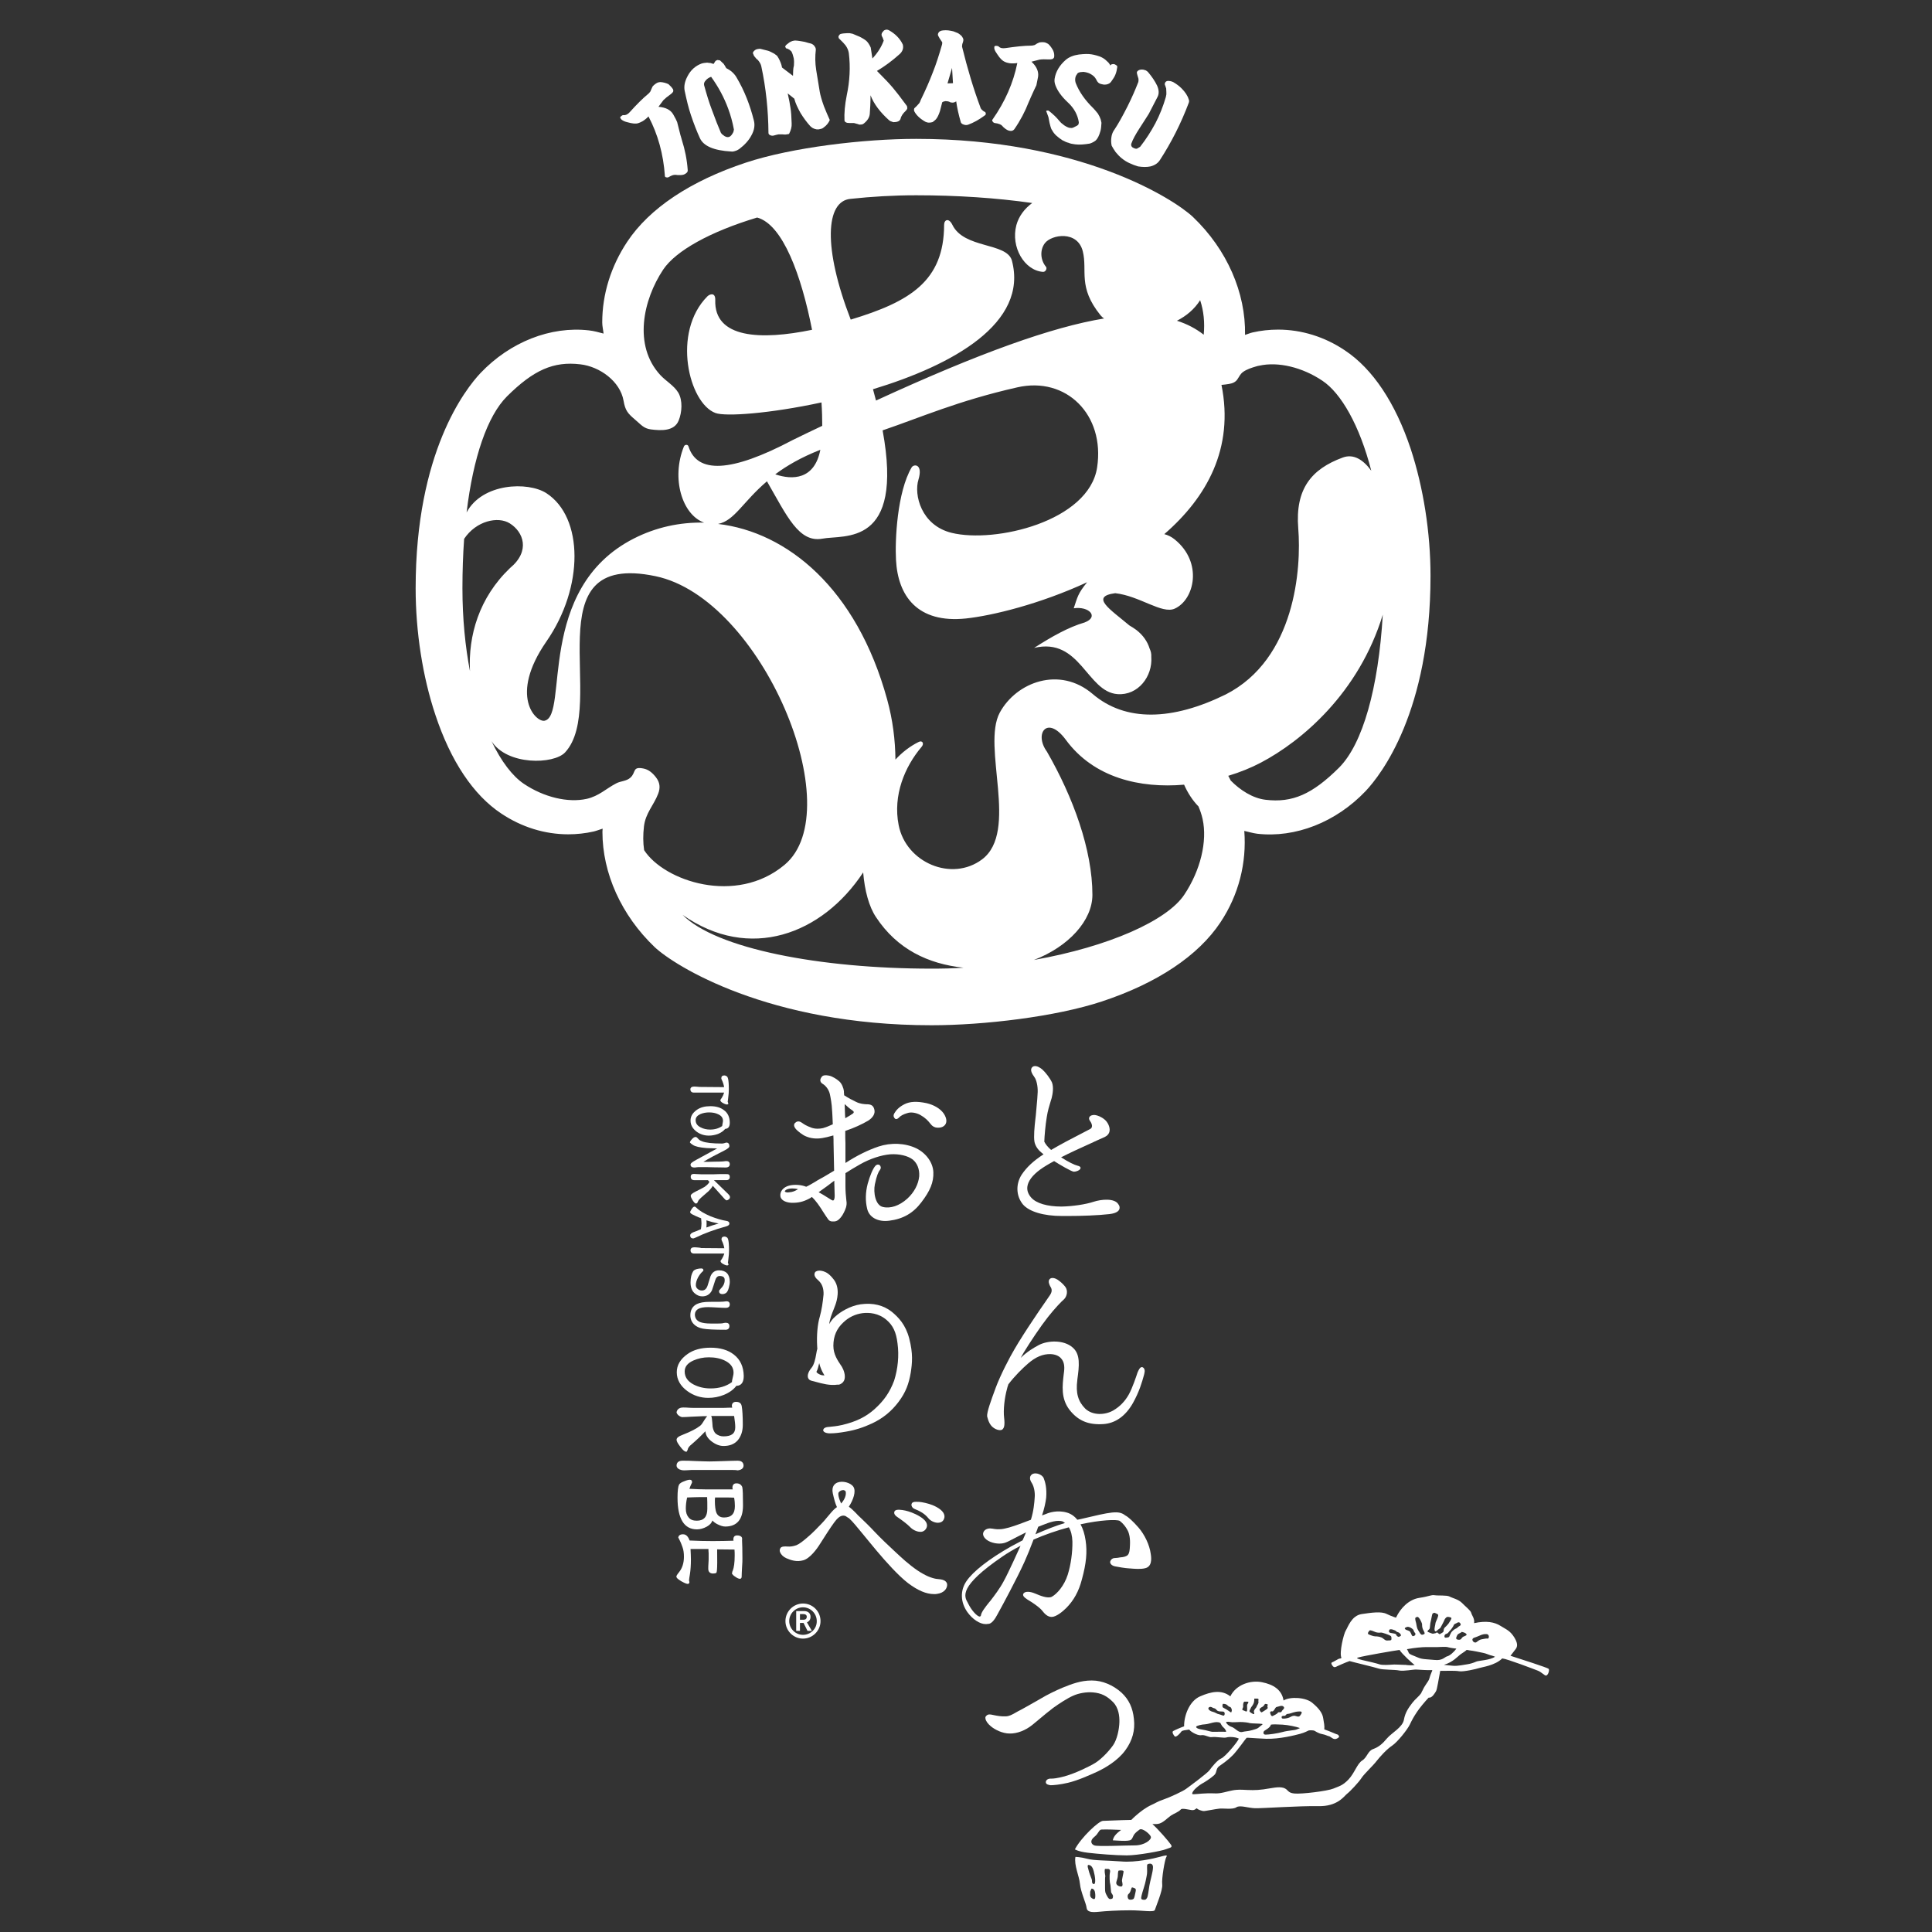<?xml version="1.0" encoding="utf-8"?>
<!-- Generator: Adobe Illustrator 23.0.1, SVG Export Plug-In . SVG Version: 6.00 Build 0)  -->
<svg version="1.1" id="Layer_1" xmlns="http://www.w3.org/2000/svg" xmlns:xlink="http://www.w3.org/1999/xlink" x="0px" y="0px"
	 viewBox="0 0 1024 1024" style="enable-background:new 0 0 1024 1024;" xml:space="preserve">
<rect x="0" y="0" width="1024" height="1024" fill="#333333" stroke="none"/>
<style type="text/css">
	.st0{fill:#fff;}
</style>
<g>
	<g>
		<path class="st0" d="M614.6,984.2c-2.9,0.8-12.7,3.1-20.4,2.4c-7.7-0.6-14.2-0.4-17.9-1.4c-3.7-1-6.3-1-6.3-1
			c-0.8,4.5,2,10,2.4,14.3c0.4,4.3,3.3,10.4,3.5,12.6c0.2,2.2,2.4,2.6,6.3,2.2c3.9-0.4,10.2-0.8,16.9-0.8c6.7,0,12.6,1.2,13-0.2
			c0.4-1.4,4.3-10.5,3.9-13.5c-0.4-3,1.4-13.4,2.2-14.6C619.1,983,617.5,983.4,614.6,984.2z M577.3,988.5c1.6,0.4,2.2,2,2.9,5.5
			c0.6,3.5,0.2,5.1-0.8,4.5c-1-0.6-0.3-1.6-0.9-2.8c-0.5-1.2-1.2-3.3-1.2-3.3C576.9,990.6,575.7,988.1,577.3,988.5z M579.5,1006.5
			c-1.1-0.4-1.9-1.2-1.7-2.7c0.2-1.6-0.3-0.3,0.2-1.6c0.5-1.2,0.5-1.2,0.5-1.2c1.3,0,1.9,1.2,2,2.9
			C580.6,1005.4,580.6,1006.9,579.5,1006.5z M588.9,1006.5c-1,0.2-1.4-0.2-2.2-1.7c-0.8-1.5-1-1.8-1-3.9c0-2,0-3.5,0-5
			c0-1.5,0.3-1,0-2.4s-0.2-2.9,0-2.9c0.2-0.1,1,0,1,0c1-0.2,2,0.2,1.6,1.9c-0.4,1.7-0.1,5.6,0.1,5.9c0.2,0.3,0.4,4,0.5,4.5
			c0.1,0.5,1.2,1.6,1,2.2C589.8,1005.8,590,1006.3,588.9,1006.5z M594.7,997.1c0.2,0.8,0.7,2.8-0.5,2.8c-1.1,0-3-0.8-2.5-2.5
			c0.5-1.7,0.8-2.3,0.8-3.7s0.3-2.2,0.3-2.2c0.6-0.2,2.8-0.3,2.7,0.4C595.6,992.5,594.5,996.3,594.7,997.1z M601.9,1002.6
			c-0.4,1.7-0.6,3.5-1.2,3.9c-0.6,0.4-1.9,0.6-2.5,0.1s-0.8-2.2,0-2.8c0.8-0.6,1.2-2.1,1.2-2.1c0.4-1.1,0.3-1.6,1.2-1.2
			C601.6,1000.9,602.3,1000.9,601.9,1002.6z M609.2,999.4c-0.5,3-0.7,5.7-1.3,6.6c-0.6,0.9-0.8,1-2,0.9c-1.2-0.2-1.2-0.6-0.8-2.4
			c0.4-1.8,1.9-6,2.2-7.9c0.3-1.9,0.7-2.8,0.7-4.7c0-1.9-0.1-2.8,0-3.4c0.1-0.6,1.2-0.7,1.2-0.7c0.4-0.1,2.1-0.1,1.9,2.2
			C611,992.4,609.7,996.5,609.2,999.4z"/>
		<path class="st0" d="M820.8,884.5c-0.6-0.6-14.6-5.1-20.2-6.9c0,0,1.2-1.6,2.3-3c1.2-1.4,2-2.9-0.2-6.6c-2.3-3.7-4.1-4.2-7.3-6.2
			c-3.3-2.1-7.6-2.9-14.1-1.5c0.4-2.4-1.2-4.1-1.5-5.4c-0.3-1.3-2.9-3.2-4.9-5.3c-2-2-5.2-2.6-6.6-3.4s-6.1-0.4-7.9-0.7
			c-1.9-0.3-2.7,0.6-8.1,1.4c-5.4,0.8-9.9,5.2-12.4,10.5c0,0-2.1-0.6-5-2c-2.8-1.4-7.9-0.7-13.2,0.1c-5.4,0.8-7.3,7-8.4,8.7
			s-3.6,11.9-2.3,14.5c0,0-0.6,0.5-1.1,0.4c-0.4,0-3,1.7-3.9,2c-0.9,0.3,0.2,2,0.9,2.4c0.7,0.4,1.7-0.3,1.7-0.3s4.6-2.1,6.7-2.8
			c1.2,0.4,13.4,3.3,15.5,4c2.1,0.7,8.5,0.5,10.8,1c2.3,0.5,7.5-0.6,9.1-0.5c1.7,0.1,6.1,0.4,7.6,0.3s0.7,0.1-0.2,2.8
			c-0.9,2.7-0.3,1.8-2.2,4.6c-1.9,2.8-1.5,2.8-2.4,4.2c-0.1,0.1-0.1,0.3-0.1,0.4c-1.5,2.2-3.2,3.2-4.8,5.3c-1.9,2.5-3.8,5-4.5,9
			c-0.7,4-6.4,6.9-8.9,9.8c-2.5,3-4.4,4.6-7.3,5.7c-3,1-3.2,4.4-5.9,6.1c-2.7,1.7-4,6.6-7.3,10.1c-3.3,3.4-5,3.5-8,4.8
			c-3.1,1.3-16.9,3-20.7,2.6c-3.8-0.4-3-2.1-5.7-3c-2.7-0.8-6.3,0.2-10.6,0.8c-4.4,0.6-7.1,0.4-11.4,0.2c-4.3-0.1-5.7,0.5-9.6,1.4
			c-3.9,0.9-4.5,0.4-8.6,0.5c-4.1,0.1-7.7,0.7-8.1,0.4c-0.4-0.4,0.3-1.5,1.2-2.5c0.9-0.9,2.4-2.2,3.8-3c1.4-0.7,4.6-2.8,6.4-4.4
			c1.8-1.5,0.8-3.4,2.8-4.9c2-1.4,4.9-3.4,7.3-5.9s6.9-8.9,7.2-9.1c0.4-0.2,3.3,0.2,10.4,0.5c7.1,0.2,15.3-1.9,17.9-2.6
			c2.6-0.7,3.9-1.5,4.6-1.8c0.7-0.2,2.5-0.1,3,0.1c0.5,0.2,2,1.4,4.1,1.8c2.1,0.4,2.6,0.9,3.5,1.1c0.9,0.1,1.8,1.3,3,1.5
			c1.2,0.2,2-0.6,2.4-0.9c0.4-0.4-0.2-1.4-0.8-1.5c-0.6-0.1-3-1.3-6.9-2.7c0.2-2-0.2-3.4-0.6-6c-0.4-2.6-2.2-5.1-5.7-8
			c-3.4-3-11.8-3.5-15.3-1.3c-0.9-5.7-5.4-8.5-11.5-9.7c-6-1.2-13.7,1.3-16.7,7.5c-4.7-3.7-10.2-2.5-16,0
			c-5.8,2.5-8.6,10.4-8.5,15.9c-1.3,0.4-5,2-5.8,2.5c-0.8,0.5,0.1,2,0.8,2.8c0.7,0.8,3.1-1.8,3.5-2.5c0.5-0.7,2.2-0.8,4.3-1.1
			c-0.1,0.6,4,3.3,6.2,3c2.1-0.4,4,1.3,5.8,1c1.8-0.3,6.3,0.6,7.6,0.2c1.3-0.4,4.5-0.4,6.6,0.6c-0.7,1.9-7.3,9.7-9.3,10.5
			c-2,0.8-5.1,4.6-6.2,6.2s-10.9,8.8-12.4,9.9c-1.5,1.2-8.8,4.6-12.1,5.7c-3.3,1.1-4.3,2-6.2,2.8c-3.1,1.4-6,3.6-8.7,6
			c-0.7,0.6-1.4,1.3-2.1,2c-6.3,0.1-13.7,0.5-15,0.5c-2.2,0-11.6,8.8-14.9,15.1c0,0,1.8,1.2,6.9,1.8c5.1,0.6,14.7,1.4,20.6,1.4
			s18.8-2.4,20.8-3.3c2-0.8,3.7-0.8,2.6-2.4c-1.3-1.9-6.5-7.9-9.8-10.9c1.3,0,2.6,0.1,3.8-0.3c2.3-0.8,4-2.8,6-4.2
			c1.6-1.1,4-1.8,5.3-3.3c0.6-0.7,3.8,0.1,5.8,0.4c2,0.2,2.3-1.4,2.8-0.8c0.5,0.6,2.5,1.2,3.3,1.3c0.8,0.1,6.4-1.1,8.6-1.3
			c2.2-0.2,7,0.6,8.9-0.7c1.9-1.3,6.2,0.4,9.9,0.5c3.8,0.1,23.5-1.3,33.6-1.1c10.1,0.2,13.5-5.2,15.1-6.5c1.7-1.3,6.3-6.2,7.7-8.4
			c1.4-2.2,6.2-6.6,8-9c1.9-2.4,5.4-6.3,8.3-8.2c2.8-1.9,8-8.4,9.3-11.1c1.3-2.7,2-4,3.8-6.7c1.3-2,4.2-5.5,6.2-7.6
			c0.1,0,0.3,0,0.4,0c1.5,0,2.9-2.4,3.5-3.4c0.6-0.9,1.4-6.6,2.2-10.6c-0.2-0.3,0.7-0.2,1.6-0.2s6.3-0.2,8.5,0.2
			c2.2,0.4,9.2-1.2,10.6-1.7c1.4-0.5,8.4-1.3,12.2-5.1c2.5,0.2,17.1,5.8,18.9,6.5c1.8,0.7,3.3,2.4,4.2,2.6
			C820.6,888.1,821.4,885,820.8,884.5z M682.5,908.4c0.9,0,2.4-0.6,3.1-0.8c0.7-0.2,1.8-0.5,3.4-0.5c1.7,0,0.7,1.4,0,2.3
			c-0.7,0.9-2,0.1-2.8,0c-0.8-0.1-1.7,0.3-2.4,0.7c-0.7,0.4-1.8,0.7-3.2,0.8c-1.4,0.1-1.3-0.4-1.3-0.9c0-0.6,0.8-0.6,1.9-0.6
			C681.2,909.4,681.6,908.5,682.5,908.4z M674.6,907.1c0,0,0.8-0.7,1.3-1.7c0.5-0.9,0.9-0.6,2-1c1.1-0.4,2.1-0.4,2.6,0.4
			c0.5,0.8-0.8,1.4-1.2,2.3c-0.3,0.9-1.7,0-2,0.7c-0.4,0.6-1.9,1.3-2.7,1.7c-0.8,0.4-1.3-1-1.4-1.7
			C673.1,907,674.1,906.9,674.6,907.1z M673.6,914.1c1.1-0.2,3-0.2,6.2,0c3.2,0.2,7.3,1.1,9.2,1.8c0,0-0.9,0.5-1.9,0.8
			c-0.9,0.4-4.5,0.5-7.3,1.3c-2.8,0.8-7.5,1.4-9,1.4c-1.5,0-1.3-1.5-0.7-2C670.7,916.9,673.3,915.7,673.6,914.1z M669.2,904.6
			c1-0.6,0.7-1.1,1.4-1.5c0,0,1.7,0,1.3,0.7c-0.4,0.7,0.1,1.1,0,1.5c-0.1,0.5-1.5,1.2-2.2,1.7c-0.7,0.5-1.1,0.6-1.1,0.6
			s-0.6-0.3-0.9-1.1C667.3,905.7,668.2,905.1,669.2,904.6z M662.9,905.4c0.1-0.5,1.1-1.5,1.4-2.3c0.4-0.7,0.5-1.6,0.5-2.8
			c0,0,0,0,1.4,0c1.4,0,0.6,0.7,0.8,1.7c0.2,0.9-0.7,1.7-0.9,2.4c-0.2,0.8-0.8,1-1.3,2c-0.5,0.9,0,1.2,0,1.9c0,0.7-1.9-0.5-2.4-1
			S662.8,905.9,662.9,905.4z M659.5,901.9c0,0,0,0,1.5,0c1.5,0,0.1,1.1,0,1.8c-0.1,0.7,0.1,1.5,0,2.8c-0.1,1.3-1.2,0.2-2.1,0
			c-1-0.2,0-1.4,0-1.8C658.9,904.3,658.7,902.5,659.5,901.9z M648.1,903.1c0,0,1.4-0.2,2.3,0.6c0.9,0.8,0.8,0.8,1.5,1
			c0.7,0.2,1.2,1.5,0.9,2.3c-0.2,0.8-0.2,0.8-1.3,0c-1.1-0.8-1.8-1.2-2.8-1.7C647.6,904.9,647.9,903.8,648.1,903.1z M640.6,905.1
			c0.7-0.7,1.5-0.4,2.1,0c0.6,0.4,1.3,0.1,2.1,1.2c0.8,1.1,2.8,0.7,3.6,0.9c0.8,0.2,0.9,1.3,0.5,1.9s-1.4-0.2-2.7-0.5
			c-1.3-0.2-1.8-0.9-3.3-1.3C641.3,907,640,905.8,640.6,905.1z M649.5,917.9c-0.8-0.1-5.2,0-6.6,0c-1.4,0-3.1-0.8-5.8-1.2
			c-2.7-0.4-3.2-1.1-3.1-1.5c0.1-0.5,2.7-1.2,4.9-1.3c2.1-0.1,5.7-2,7.9-0.7c0,0,0,0,0.5,0.9c0.5,0.9,0.9,1.3,1.7,2
			C649.6,916.9,650.3,918,649.5,917.9z M652.8,915.3c-1.9-0.6-3.2-2.3-2.9-2.6c0,0,0.7-0.3,2.1,0c1.4,0.3,3.2,0,5.3,0
			c2.1,0,4.3,0.3,5.2,0.6c0.9,0.2,5.2,0.2,6.3,0.4c1.1,0.1-0.5,0.8-1.4,1.7c-0.9,0.8-1.3,0.9-3.7,1.6c-2.4,0.7-3.4,0.5-5.4,1
			C656.3,918.4,654.7,915.9,652.8,915.3z M601.4,978.1c-5.4,0-19.6,0.7-21.4,0c-1.8-0.7-2.4-2.6,0-4.5c2.4-1.9,2.4-3.9,3.9-3.9
			c2.6-0.1,6.6,0,10.3,0.2c-1.9,1.5-3.9,3-4.4,5.5c2,0.1,8,0.7,9.5-0.2c1-0.6,1.2-2.1,1.9-3c0.8-1,1.8-1.8,2.8-2.5c0,0,0,0,0,0
			c1.5-1,5.7,2.5,6,3.9C610.3,975.1,606.7,978.1,601.4,978.1z M782.8,867.5c0.9-0.4,1.6-0.7,2.4-1c1.4-0.5,2.3-0.4,2.8-0.4
			s1.3,0.6,1.1,1.7c-0.2,1.1-1,0.5-1.8,0.7c-0.8,0.1-1.4,0.3-2.2,0.4c-0.8,0.1-2.1,1.1-2.6,1.5c-0.5,0.4-1.8,0.1-2.1-1.2
			C780.3,868,782,867.9,782.8,867.5z M776.5,865.5c0.7,0.4,0.6,0.4,0.8,0.8s-0.6,0.7-1.3,1c-0.7,0.2-1.2,0.8-1.5,1.3
			c-0.3,0.5-1.3,0.7-2.3,0.3c-0.9-0.4,0-1.9,0.3-2.4c0.2-0.6,2-1.1,2.3-1.6C774.8,865,775.8,865.1,776.5,865.5z M772,860.3
			c1.5-1.1,2.1,0.1,2.2,0.7c0.1,0.6-1.1,1.1-1.1,1.1s-1.1,1.1-1.7,1.2c-0.6,0.2-2,1.5-2.2,1.9c-0.2,0.4-1,1.9-1.1,2.3
			c-0.1,0.3-1.2,0.5-1.9,0.5c-0.7,0-0.7-0.8-0.5-1.3c0.2-0.5,0.7-0.7,1.3-0.9c0.6-0.2,1-1.1,1.3-1.3c0.4-0.3,2-2.4,2.2-3.1
			S771.7,860.5,772,860.3z M757.7,863.3c0.2-0.3,0.3-2.3,0.4-2.9s0.7-3,0.9-4.3c0.2-1.2,0.7-1.1,1.3-1.3c0,0,1.7,0.6,1.9,1
			c0.3,0.4-0.3,1.8-0.5,2.3c-0.2,0.5-0.9,1.9-0.9,2.4c0,0.6-0.7,2.7-0.4,3.6c0.2,1,1.1,0.4,1.4,0c0.3-0.4,1.5-1,1.7-1.4
			c0.2-0.4,1.8-3.3,2-3.9c0.2-0.7,1-1.7,1.6-1.8c0.6-0.1,2.2,0.2,2.2,0.7c0,0.5-1.2,2.3-1.6,2.9c-0.4,0.5-1.4,1.6-2,2.1
			c-0.5,0.5-0.5,1.2-0.6,1.9c-0.1,0.7-1.4,1.1-1.9,1.5c-0.5,0.3-1.4-1.3-1.8-0.8c-0.4,0.5-1.5,0.4-1.8,0.6c-0.2,0.1-1.5-0.4-2.7-0.9
			C756,864.6,757.5,863.7,757.7,863.3z M751.1,857c0.6-0.2,1.5,1,2.2,2.6c0.7,1.5,0.3,1.4,0.5,2.6c0.2,1.2,0.5,1.6,1.1,2.8
			c0.5,1.2-0.1,1.1-0.8,1.4c-0.8,0.3-1.4-0.6-1.6-1s-0.9-1.3-1.3-2.3c-0.4-1-0.5-2.7-0.8-3.5s-0.3-2-0.3-2S750.5,857.1,751.1,857z
			 M745.8,862.3c0.5-0.2,1.5,0.1,2.5,0.8c1,0.7,0.9,1,1.2,1.7c0.3,0.7,0.8,0.7,0.7,1.4c-0.1,0.7-0.7,0.9-1.3,1
			c-0.6,0.1-0.9-1.4-1.5-2.3c-0.6-0.8-2.1-0.8-2.6-1.4C744.2,862.9,744.9,862.6,745.8,862.3z M736.3,864c0.2-0.5,0.7-0.5,1.5-0.4
			c0,0,0,0,1.2,0.4c1.2,0.4,0.8,0.7,1.6,1c0.8,0.2,1.3,0.5,1.8,1.3c0.5,0.8-0.4,0.9-0.8,1.2c-0.5,0.3-1.5-0.5-1.6-1.1
			c-0.1-0.6-1.5-0.6-2.8-0.9C735.9,865.3,736.1,864.5,736.3,864z M725.9,864.2c0.4-0.4,2.3,0.5,3.3,0.9c1,0.3,1.9,0.3,2.7,0.2
			s4.2,1.2,4.9,1.6c0.7,0.3,0.7,0.8,0.7,1.8c0,1-1.1,0.7-2.3,0.8c-1.2,0.1-1.8-1.1-3-1.6c-1.2-0.5-2.4-0.6-3.3-0.6
			c-0.9,0-2.8-0.7-3.6-1.1C724.6,865.7,725.5,864.6,725.9,864.2z M744,882.4c-1.3,0-5.1-0.3-6.4-0.1c-1.3,0.1-4.8,0.3-6.2-0.1
			c-1.4-0.5-6.4-1.7-7.9-2c-1.6-0.3-4.2-1.1-4.2-1.3c0-0.3,0.6-0.4,0.6-0.4c3.1-0.9,20-3.8,21.9-4c1.2,2.1,7,7.3,8,8
			C746.5,882.9,745.3,882.3,744,882.4z M760.3,879.8c-4.3-0.4-6.6-0.3-8.8-1.3c-2.2-1-4.6-1.6-4.9-2.6c-0.3-0.9-0.9-1.8-0.9-1.8
			c4.2-0.8,8.3-1.1,9.8-1.1c1.5,0,1.4,0,4.2,0c2.8,0.1,6.5-0.4,7.9,0.1c1.4,0.4,4.3,0.7,4.3,0.7c-1.5,2.1-3.6,3.8-4.9,4.1
			S764.6,880.3,760.3,879.8z M782.4,880.7c-1.3,0.6-3.2,1.2-4.7,1.4c-1.5,0.2-4.9,1-7.5,0.8c-2.6-0.2-4.9-0.5-4.9-0.5
			c5-1.5,7.4-4.6,9-5.7c1.5-1,2.7-1.8,2.9-2.1c0.2-0.3,1.6,0.2,2.2,0.2c0.6,0,5.6,1,6.9,1.3c1.4,0.3,2.3,0.8,3.6,1.2
			c1.4,0.3,2.5,0.8,2.5,0.8C789.7,880,783.7,880.1,782.4,880.7z"/>
	</g>
	<path class="st0" d="M747.7,237.9c-8.1-24.3-20.1-42.4-34.9-52.2c-10.7-7.2-23-11-35.4-11c-4.6,0-9.1,0.5-13.5,1.5
		c-1.4,0.3-2.6,0.9-4,1.3c0.4-22.3-9.5-45.2-27.6-62.5c-10.3-9.7-60.1-41.4-146.7-41.4c-27.7,0-65.8,4.5-90.3,12.6
		c-29.3,9.7-51.1,24.2-62.9,42c-8.6,13-13.2,27.7-13.2,42.7c0,2,0.5,3.9,0.7,5.9c-2.6-0.7-5.1-1.4-7.8-1.7
		c-20.2-2.3-41.7,6.1-57.4,22.6c-8.1,8.6-34.4,42.1-34.4,114.1c0,23,3.7,46.9,10.5,67.2c8.1,24.4,20.1,42.4,34.9,52.2
		c10.8,7.2,23,11,35.5,11c4.5,0,9.1-0.5,13.5-1.5c1.6-0.4,3.1-1,4.7-1.5c0,0.6-0.1,1.1-0.1,1.7c0,21.9,10,44.2,27.7,61.1
		c10.3,9.7,60.1,41.4,146.7,41.4c27.7,0,65.8-4.5,90.3-12.6c29.3-9.7,51.1-24.2,62.9-42c9.7-14.6,13.9-31.5,12.6-48.4
		c2.3,0.5,4.5,1.2,6.9,1.5c20.2,2.3,41.7-6.1,57.4-22.6c8.1-8.6,34.4-42.1,34.4-114.1C758.2,282.2,754.4,258.3,747.7,237.9z
		 M636.1,159.1c1.9,5.8,2.5,11.7,1.9,18.3v0c-4.1-3.2-8.8-5.7-14.2-7.4C628.7,167.5,633,164,636.1,159.1z M450.8,105.4
		C450.8,105.4,450.8,105.4,450.8,105.4c11.2-1.2,22.8-1.9,34.8-1.9c21.6,0,42.6,1.4,61.5,4.1c-4.1,3-7.1,7-8.4,11.7
		c-3.1,11.7,4.3,24.1,14.1,24.8c1.4,0.1,2.3-1.8,1.6-2.7c-2.9-3.4-3.4-8.8-0.6-12.5c3.5-4.6,17.3-6.9,20.1,4.3
		c2.6,10.4-2.8,18.8,9.4,33.9c0.5,0.6,1.1,1.2,1.9,1.7c-27.4,4.5-65.7,18.1-120.9,43.5c-0.5-2-1-3.9-1.6-6
		c42.2-12.8,82.5-35,73.6-68.3c-2.9-9.6-25.3-6.1-31.5-18.8c-1.9-3.9-4.4-2.8-4.4,0c-0.1,29.8-18.1,40.7-49.5,50.2
		C436.2,131.4,437.5,106.6,450.8,105.4z M268.7,210.1c14.1-14,24.7-18.7,38.9-17c10.3,1.2,21.1,9,22.9,19.3
		c0.9,5.2,2.2,6.7,6.2,10.1c3,2.5,4.4,4.6,8.3,5.1c5.5,0.7,12.4,1,14.7-4.7c1.8-4.4,2.2-10.7-0.2-14.8c-2.3-3.8-6.7-6.2-9.6-9.4
		c-14.3-15.6-9.1-39.7,1.6-55.8c6.7-10,24.9-20.1,49.8-27.6l0,0c13.7,3.7,23.5,31,29.1,59.5c-27.1,5.6-52,4.6-51.3-15.8
		c0.1-4.1-2.8-3.2-4.1-2c-19.1,19.1-9.9,56.7,4.2,61.9c5.4,2,28.9,0.3,56.2-5.6c0.3,4.5,0.4,8.6,0.4,12.4
		c-5.1,2.4-10.3,4.9-15.6,7.5c-32.9,17.4-50.7,17.9-55.3,3.4c-0.3-1.1-1.9-1.1-2.4,0c-6.9,17-0.9,36.3,10.7,40.4
		c-12.9-0.3-25.6,2.5-37.2,8.4c-52.4,26.6-34.4,94.1-47.4,96.6c-4.5,0.9-19-13.1,1-42c20-28.8,19.7-65.8,0-78.6
		c-9.8-6.3-34-5.4-42.3,10.2C250.8,242.5,258.3,220.5,268.7,210.1z M434.8,238.4c-3.1,15.9-14.8,16.1-23.9,13
		C416.9,246.9,424.6,242.4,434.8,238.4z M249.1,355.8c-2.5-13.1-4-27.9-4-44c0-9.1,0.3-17.9,0.9-26.2c6.4-9.6,18-12.1,24.2-8.2
		c7.2,4.5,11.1,14.6,0.1,23.7C253.9,316.8,248.1,336.9,249.1,355.8z M341.4,450.6c-0.6-4-0.6-8.1-0.1-12.5
		c0.8-7.1,5.2-11.3,7.5-17.3c1.3-3.3,1-6.1-1.2-8.9c-1.8-2.3-3.9-4.1-6.7-4.6c-5.8-1.1-3.7,2-6.7,4.8c-2.1,2-5.2,1.8-7.6,3.1
		c-5.4,2.8-9.1,6.7-15.6,8.2c-9.9,2.2-22.7-0.8-33.4-8c-5.9-4-11.9-11.7-17.1-22.6c8.3,13,33,12.4,39,6c23.1-25-18.2-107.3,48-93.4
		c56.3,11.8,103.2,124,68.3,153C390.1,479.9,352,467,341.4,450.6z M493.6,513.4c-59,0-114.1-10.6-131.8-28.5
		c35.4,24.9,74,10.4,95.7-22.5c0.8,9.7,3.1,18.2,6.8,23.7c11.2,17,27.6,24.8,46.4,26.8C505.1,513.3,499.4,513.4,493.6,513.4z
		 M627.7,474.2c-9.1,13.7-39.8,27.5-79.7,34.6c18.5-7.1,31-21,31-34.5c0-23.8-10.2-51.8-24.1-75.9c-7-9.6,0.2-19.6,10-6.3
		c14.9,20.3,39.5,25.8,62.7,23.8c1.9,4.4,4.7,8.6,7.6,11.5c0.9,2.1,1.7,4.4,2.2,6.7C640,445.9,636.3,461.3,627.7,474.2z
		 M579.1,367.8c-17.5-14.9-40.4-6.3-49.2,9.9c-9.7,18,10.3,63-9.4,77.8c-16,12-40.3,1.8-44.2-18.2c-3.1-15.8,3.2-30.9,12.2-41.5
		c1.5-1.8,0.3-3.6-1.7-2.5c-4.6,2.3-8.7,5.5-12.2,9.3c-0.1-10.3-1.4-21-4.4-31.9c-16.2-59-53.1-88.7-89.6-93
		c8.7-1.7,13.1-11.7,25.9-22.6c10.6,18.4,16.9,32.7,29.4,30.4c11.5-2.2,43.3,4.6,31.9-57.4c20.3-6.9,40-15.7,71.4-22.8
		c25.9-5.9,46.5,14.5,42.3,42.4c-4.3,28.6-54.1,40.4-77.2,34.7c-16.1-4-20-20.2-17.5-28.2c2.5-8.3-2.4-8.4-3.6-6.5
		c-7.7,13.1-8.9,38.6-8.3,49.1c1,19,11.3,33.7,37.1,31c13.9-1.5,39.1-7.6,64.2-19.2c-5,6.1-5.1,7.9-7.1,13.8
		c8.2-1.2,13.5,4.6,5.8,7.5l0,0c-8.6,2.5-17.6,7.6-26.8,13.5c24.5-5.8,27.9,23.3,44.2,24.5c10.9,0.8,18.7-9.4,17.9-19.8l0,0
		c0.1-1.5-0.2-2.9-0.9-4.4c-1.1-3.6-3.4-7-7-9.8c-1.2-0.9-2.5-1.7-3.7-2.4c-10.1-8.5-21.1-15.3-7.5-17.1
		c13.1,1.5,24.7,11.2,31.5,8.2c10.5-4.7,15.1-24.5,0-36.7c-1.7-1.4-3.6-2.3-5.5-2.8c22.4-19.4,37.1-45.4,30.3-79.1
		c1.4-0.1,2.7-0.3,4-0.5c1.9-0.3,3.6-1,4.6-2.7c0.9-1.4,1.5-2.7,2.9-3.7c2-1.4,4.5-2.2,6.9-2.9c0.6-0.2,1.1-0.3,1.7-0.4
		c9.9-2.2,22.7,0.8,33.4,8c9.8,6.5,19.7,23.5,25.9,47.7c-4.3-5.9-9.4-9.1-15.1-7c-16.6,6.1-25.3,16.6-23.6,37.6
		c1.7,21-1.5,69.2-38.5,88C621.3,382,596.5,382.7,579.1,367.8z M709.7,406.9c-14.2,14.1-24.7,18.7-38.9,17
		c-6.9-0.8-13.6-5.2-18.5-10.2c-0.4-0.9-0.9-1.7-1.3-2.5c6.3-1.9,12.2-4.3,17.3-7c21.5-11.3,51.9-36.8,64.6-78.4
		C730.6,364.7,722.3,394.3,709.7,406.9z"/>
	<g>
		<path class="st0" d="M356.8,47.5c0.1,0.5,0.1,0.9-0.1,1.2c-0.4,0.6-0.9,1-1.3,1.3c-1.6,1.1-2.9,2.2-3.8,3.1l-2.6,3.5
			c3.8,0.3,6.4,1.6,7.8,4c1.1,1.9,1.8,3.3,2.1,4.1c0.4,1.6,1,4,1.8,7.1c0,0,0.3,0.8,0.7,2.4c1.6,5,2.7,10.3,3.1,15.9
			c0.1,0.7-0.2,1.2-0.7,1.6c-0.7,0.6-1.4,0.9-2.1,1c-0.5,0.1-1.1,0.1-1.7,0.1c-0.5,0-1.1,0-1.6-0.1c-0.5-0.1-1.1,0-1.7,0.1
			c-0.9,0.3-1.5,0.6-1.8,0.8c-0.3,0.2-0.5,0.3-0.8,0.4c-0.3,0.1-0.6,0.1-0.9,0c-0.3,0-0.5-0.1-0.6-0.3c-0.2-0.1-0.3-0.3-0.2-0.5
			c-0.8-11.5-3.7-22-8.7-31.5c-0.4,0.5-0.9,0.9-1.5,1.4c-0.6,0.5-1.2,0.9-1.7,1.2c-0.9,0.5-1.7,0.8-2.3,1c-1.3,0.4-3.1,0.2-5.6-0.5
			c-1.3-0.3-2.2-0.7-2.9-1.2c-0.2-0.1-0.4-0.3-0.6-0.6c-0.2-0.3-0.3-0.5-0.4-0.6c0-0.1,0-0.3,0.2-0.5c0.1-0.1,0.2-0.2,0.4-0.4
			l0.6-0.4c0.3-0.1,0.4-0.1,0.5-0.1c0.5,0.1,1.1,0,1.8-0.3c0.5-0.3,1.1-0.7,1.6-1.3c3.7-4.1,6.9-7.3,9.6-9.5
			c0.4-0.3,0.9-0.8,1.3-1.4c0.1-0.3,0.3-0.8,0.6-1.4c0.3-0.6,0.5-1,0.6-1.3c0.9-1,1.8-1.6,2.6-2c0.5-0.2,1.1-0.3,1.6-0.3
			c1.5,0.1,2.9,0.5,4.2,1.1C355.3,45.5,356.2,46.4,356.8,47.5z"/>
		<path class="st0" d="M395.8,52.1c1.4,3.5,2.7,7.5,3.8,11.9c0.6,2.4,0.2,5-1.3,7.7c-1.4,2.7-3.6,5.1-6.5,7.3
			c-0.6,0.4-1.3,0.8-2.1,1c-0.8,0.3-1.5,0.4-2.2,0.3c-9.1-0.5-14.6-2.9-16.5-7c-1.7-3.7-3.3-7.8-4.8-12.3c-1.3-3.8-2.3-8.1-3.3-12.8
			c-0.5-2.4,0-5,1.5-7.8c1.7-3.3,4.2-5.5,7.4-6.7c0.9-0.3,1.9-0.4,3-0.5c0.7,0.1,1.3,0.2,1.8,0.2c0.4,0.1,0.9,0.3,1.6,0.5l0.9-1.4
			c0-0.1,0.2-0.3,0.5-0.4c0.1-0.1,0.4-0.2,0.7-0.3c0.1,0,0.6,0.1,1.3,0.2c0.5,0.5,1.1,1.1,2,1.9c0.6,1,1.1,1.7,1.3,2.2
			c2.4,1.2,4.2,2.8,5.4,4.8C392.5,44.6,394.3,48.3,395.8,52.1z M376.9,40.7c-1.3,0.5-2.2,1.1-2.9,2c-0.8,0.8-1,1.7-0.8,2.5
			c1.4,5.1,2.7,9.3,4,12.7c1.9,5.2,3.5,9.3,4.9,12.5c0.3,0.5,0.7,0.9,1.2,1.2c1.1,1,2.3,1.3,3.3,0.9c0.7-0.3,1.4-1.1,2.1-2.5
			c0.1-0.3,0.2-0.8,0.3-1.3c-0.7-3.8-1.7-7.5-3-11C383.8,51.7,380.8,46.1,376.9,40.7z"/>
		<path class="st0" d="M439.8,63.6c-0.6,1.5-1.7,2.9-3.4,4.1c-0.5,0.4-1,0.6-1.7,0.7c-1.2,0.4-2.5,0.2-3.9-0.5
			c-0.5-0.3-1-0.7-1.4-1.1c-1.8-2-3.5-4.3-5.1-6.9c-1.5-2.7-2.7-5.2-3.3-7.6l-3.5-2.8c0.7,3.1,1.2,5.7,1.5,7.9
			c0.3,1.8,0.5,4.5,0.6,8.1c0.1,1.7-0.4,3.6-1.4,5.5c-0.8,0.2-1.4,0.2-1.8,0.3c-0.4,0-1,0-1.9-0.1c-0.7,0-1.3,0-1.8,0
			c-1.1,0.2-1.7,0.4-2.1,0.5c-0.8,0.3-1.6,0.3-2.3,0c-0.7-0.3-1-0.7-1-1.3c-0.1-11.9-1.3-23.7-3.8-35.3c-0.2-1-0.8-2.1-1.8-3.3
			c-0.6-0.4-1.1-0.9-1.4-1.4c-0.5-0.5-0.9-1.1-1-1.7c-0.5-0.6-0.2-1.3,0.8-2.1c0.4-0.3,0.8-0.5,1.4-0.6c0.7-0.1,1.2-0.2,1.6-0.1
			c1.6,0.4,2.9,0.7,4,1c1,0.3,2,0.9,3.2,1.5l1.5,1.1c0.6,0.8,1.3,2,2,3.8c0.3,0.7,0.5,1.5,0.7,2.5l5.8,4.4l0.1-2.8
			c0-0.9,0.2-1.8,0.4-2.7c0.1-1.3,0.1-2.6-0.1-3.8c-0.3-1.4-0.7-2.6-1.2-3.6c-0.1-0.1-0.4-0.4-1-0.9c-0.1-0.1-0.4-0.2-0.7-0.4
			c-0.3-0.1-0.5-0.2-0.7-0.3c-0.4,0-0.7-0.2-0.7-0.6c-0.5-0.4-0.1-1.1,1.2-2c0.9-0.8,2-1.4,3.4-1.6c0.7-0.1,2.5,0.1,5.6,0.7
			c0.4,0.1,0.9,0.3,1.7,0.5c0.7,0.2,1.3,0.3,1.6,0.4c0.8,0.3,1.5,0.8,1.9,1.5c0.5,0.6,0.6,1.2,0.6,1.8c-0.4,3.4-0.4,6.9,0.2,10.7
			l1.9,11.6c0.3,1.7,1,4.3,2.2,7.6C437.8,59,438.8,61.5,439.8,63.6z"/>
		<path class="st0" d="M480.9,57.4c-0.1,0.4-0.4,0.9-0.8,1.3c-1.5,1.4-2.5,2.8-2.8,4.3c-0.4,1.1-1.4,1.6-2.8,1.7
			c-0.7,0.1-1.2,0.1-1.7-0.2c-0.5-0.1-1-0.3-1.5-0.7c-4.7-4.2-8.1-8.6-9.9-13.3c0,3.9-0.2,7.2-0.4,9.9c-0.2,1.9-1.2,3.5-3.2,5.1
			c-0.4,0.3-0.8,0.5-1.4,0.5c-0.6,0.1-1.1,0.1-1.6-0.2c-1-0.3-1.7-0.5-2.2-0.6c-0.1,0-0.9,0-2.3,0c-0.9,0-1.5-0.1-1.8-0.3
			c-0.5-0.2-0.8-0.5-0.9-1c-0.2-3.9,0.2-8.4,1.2-13.4c1.6-7.5,2-15,1.1-22.3c-0.3-2-1.3-3.9-3-5.6l-2-2c-0.3-0.2-0.4-0.5-0.5-1
			c0-0.4,0.2-0.8,0.5-1.1c0.2-0.3,0.5-0.5,1.1-0.6c0.5-0.1,1-0.2,1.3-0.2l1.5-0.1c0.3,0,0.8,0,1.6,0l1.5,0.3
			c1.9,0.8,3.1,1.3,3.8,1.6c1.2,0.6,2.4,1.3,3.4,2.1c0.9,0.8,1.7,2,2.4,3.6l0.9,5.8c2.8-3,4.8-6.2,6-9.5c-0.2-0.3-0.3-0.8-0.5-1.4
			c-0.3-0.5-0.5-0.9-0.6-1.3c-0.1-0.3-0.1-0.5,0-0.8c0-0.3,0.1-0.5,0.4-0.9l0.6-0.7c0.2-0.3,0.6-0.5,1.4-0.7c0.5,0,1,0.1,1.4,0.3
			c3.4,1.9,5.9,4.4,7.4,7.6c0.5,1.9-0.1,3.7-1.7,5.1c-4,3.6-8,6.5-12,8.9c3.6,3.6,6.5,6.6,8.5,9c1.7,2,4.1,5.1,7.4,9.6
			C480.8,56.7,480.9,57.1,480.9,57.4z"/>
		<path class="st0" d="M522.4,60.8l-0.6,0.5c-3,2.2-5.9,3.8-8.7,4.8c-0.8,0.3-1.6,0.2-2.4-0.1c-0.9-0.3-1.4-0.8-1.5-1.4
			c-1.1-3.8-1.9-7.4-2.4-10.9c-0.5,0.4-1,0.6-1.7,0.7c-0.8,0-1.4-0.1-1.8-0.4c-0.7-0.3-1.5-0.4-2.2-0.4c-0.7,0.1-1.3,0.3-1.7,0.6
			c-0.4,1.6-0.8,3.2-1.2,4.7c-0.7,2.1-1.4,3.5-2.2,4.4c-0.7,0.7-1.3,1.1-1.7,1.4c-0.6,0.2-1.3,0.3-1.9,0.3c-0.7,0-1.3-0.2-1.8-0.4
			c-2.9-1.6-4.9-3.5-6-5.6c-0.2-0.5-0.2-1,0-1.6c0.7-0.6,1.6-1.5,2.7-2.8c0.3-0.5,0.5-1,0.7-1.6c2.5-5.1,4.6-9.9,6.4-14.6
			c1.7-4.2,3.3-9.2,4.9-14.8c0.1-0.4,0.1-0.8,0.1-1.2l-1.4-2.1c-0.1-0.2-0.3-0.6-0.6-1.1c-0.4-0.6-0.4-1.2,0.1-2
			c0.4-0.6,1.2-1,2.4-1.1c0.9-0.1,1.8-0.1,2.7,0c0.9,0.1,1.8,0.3,2.7,0.5c0.6,0.2,1.4,0.6,2.5,1c0.5,0.3,1.2,0.8,1.9,1.5
			c0.5,0.7,0.8,1.3,0.9,1.7c0,0.5,0,1-0.2,1.5c-0.2,0.6-0.4,1.1-0.4,1.3l-0.1,1.1c2.9,11.8,6.1,22.5,9.7,32.1
			c0.1,0.7,0.7,1.4,1.8,2.2c0.4,0.2,0.6,0.3,0.8,0.4l0.3,0.6L522.4,60.8z M505.1,44.1l-0.5-8.1l-2.4,8.2L505.1,44.1z"/>
		<path class="st0" d="M558.7,30.4c-0.2,0.4-0.5,0.7-0.9,0.9c-0.7,0.2-1.3,0.2-1.9,0.2c-2-0.1-3.6-0.1-4.9,0.1l-4.3,1.1
			c2.8,2.6,3.9,5.3,3.5,8c-0.4,2.2-0.7,3.7-0.9,4.5c-0.7,1.5-1.8,3.7-3.1,6.7c0,0-0.3,0.8-1,2.3c-1.9,4.9-4.4,9.7-7.6,14.3
			c-0.4,0.5-0.9,0.8-1.6,0.9c-0.9,0-1.6-0.2-2.3-0.6c-0.4-0.2-0.9-0.6-1.4-1c-0.4-0.3-0.8-0.7-1.1-1.1c-0.4-0.4-0.8-0.7-1.4-0.9
			c-0.9-0.3-1.6-0.5-2-0.5c-0.3,0-0.6-0.1-0.9-0.2c-0.3-0.1-0.5-0.3-0.7-0.6c-0.2-0.2-0.3-0.4-0.3-0.6c-0.1-0.2,0-0.4,0.2-0.6
			c6.6-9.4,11-19.4,13.1-29.9c-0.6,0.1-1.3,0.2-2.1,0.2c-0.8,0-1.5,0-2.1-0.1c-1-0.2-1.8-0.4-2.4-0.7c-1.2-0.5-2.6-1.8-4-4
			c-0.8-1.1-1.3-2-1.5-2.7c-0.1-0.2-0.1-0.5-0.1-0.8c0-0.4,0-0.6,0.1-0.7c0.1-0.1,0.2-0.2,0.5-0.3c0.1,0,0.3,0,0.5,0l0.7,0.1
			c0.3,0.1,0.4,0.2,0.5,0.2c0.3,0.4,0.8,0.7,1.6,0.9c0.6,0.1,1.3,0.1,2,0c5.5-0.8,10-1.3,13.5-1.3c0.5,0,1.2-0.1,1.9-0.3
			c0.3-0.1,0.7-0.4,1.3-0.8c0.6-0.3,1-0.5,1.3-0.6c1.3-0.2,2.4-0.2,3.3,0.1c0.5,0.2,1,0.5,1.4,0.7c1.1,1,1.9,2.2,2.6,3.5
			C558.7,27.9,558.9,29.2,558.7,30.4z"/>
		<path class="st0" d="M583.3,69.3c-0.7,2.6-1.6,4.3-2.6,5.2c-0.8,0.6-1.8,1.2-3.1,1.6c-3,0.5-5.6,0.7-7.8,0.4
			c-1.5-0.2-2.6-0.4-3.4-0.8c-0.9-0.2-1.9-0.6-3.2-1.3c-1.1-0.7-2.2-1.5-3.2-2.4c-1-0.9-1.8-1.9-2.3-2.9c-0.4-0.5-0.7-1.2-0.9-2
			c-0.3-0.9-0.7-2.6-1.1-5c-0.5-1.3-0.8-2.3-1.1-3c-0.2-0.1-0.2-0.2,0-0.3c0-0.1,0.2-0.2,0.4-0.2c0.2,0,0.4,0,0.5,0
			c0.1,0,0.2,0,0.3,0.1c0.1,0.1,0.1,0.1,0.2,0.1c2.5,2,4.2,3.7,5.3,5.1c0.6,0.7,1.2,1.4,2,1.9c0.5,0.5,1.4,1.1,2.5,1.6
			c0.4,0.2,0.9,0.4,1.7,0.4c0.5,0.1,1,0,1.4-0.2l1.4-0.7c0.5-0.2,0.9-0.5,1.2-0.8c0.2-0.3,0.3-0.8,0.3-1.3
			c-0.6-3.9-2.5-7.5-5.9-10.6c-3.2-3-5.4-6-6.5-9c-0.5-1.3-0.6-2.5-0.4-3.6c0.6-3.7,2.6-7,5.9-9.9c1.8-1.5,4.1-2.4,6.9-2.8
			c2.7-0.3,5-0.4,6.7-0.1c0.7,0.1,1.6,0.3,2.7,0.6c2.4,0.6,4.3,1.7,5.8,3.3c0.7,0.6,1.2,1.3,1.5,2.1c0.1-0.5,0.5-0.7,1.2-0.8
			c0.2,0,0.4-0.1,0.8,0c0.1,0,0.4,0.1,0.7,0.3c0.2,0.1,0.4,0.3,0.8,0.5c0.1,0.3,0.1,0.5,0.2,0.6c-0.2,1.5-0.5,2.9-1,4.1
			c-0.4,1.1-1.2,2.3-2.2,3.7c-0.6,0.9-1.5,1.4-2.7,1.6c-0.6,0.1-1.3,0.1-2-0.1c-1.3-0.2-2.2-0.7-2.6-1.4c-0.3-0.3-0.4-0.5-0.4-0.7
			c-0.5-0.9-1-1.7-1.7-2.3c-1-0.8-2-1.4-3-1.7c-0.6-0.2-1.3-0.4-2.3-0.5c-1.1,0.1-1.9,0.1-2.3,0.3c-0.3,0.1-0.6,0.2-0.8,0.4
			c-0.2,0.2-0.3,0.4-0.4,0.6c-0.5,0.6-0.8,1.3-0.9,2.2c-0.1,0.9,0,1.7,0.3,2.5c1.8,4.6,4.9,9,9.2,13.2c0.5,0.5,1.4,1.5,2.5,2.9
			c0.7,1.1,1.2,2.2,1.5,3.1c0.1,0.4,0.2,1,0.4,1.8C583.7,66.6,583.6,68.2,583.3,69.3z"/>
		<path class="st0" d="M630.1,54.4c-4.2,11.2-9.4,21.3-15.3,30.4c-1.1,1.7-2.7,2.8-5,3.4c-1.9,0.4-4,0.4-6.6,0c-1.4-0.4-3-1-4.7-1.8
			c-2.8-1.3-5.2-3.3-7.2-5.8c-0.9-1.3-1.6-2.4-2.1-3.4c-0.3-1.4-0.4-3-0.1-4.7c0.2-1.3,0.7-2.7,1.7-4c2-3,4.2-7,6.8-12.1
			c2.4-4.8,4.2-9,5.6-12.6c0.2-0.4,0.3-1.1,0.2-2.1c-0.2-0.6-0.4-1.3-0.6-2c-0.2-0.7-0.3-1.2-0.2-1.5c0.1-0.3,0.4-0.7,1-1
			c0.6-0.3,1.3-0.4,2.3-0.3c0.5,0.1,1,0.3,1.4,0.4c0.4,0.2,0.7,0.5,1.1,0.8c2.2,2.6,3.8,5,4.9,7.3c1,2.3,1.1,4.3,0.2,6
			c-1,2-2.5,4.9-4.6,8.9c-0.2,0.3-1.8,2.9-5,7.8c-2,3.1-3.5,5.8-4.3,8.1c-0.1,0.3-0.1,0.6,0,0.9c0,0.3,0.2,0.6,0.5,0.9
			c0.3,0.2,0.6,0.4,1.1,0.6c0.4,0.2,0.9,0.3,1.4,0.2c0.3-0.1,0.8-0.5,1.7-1c3.2-4.1,5.8-8.2,8.1-12.5c2.3-4.4,4.1-9,5.5-13.8
			c0.1-0.3,0.2-0.8,0.3-1.5c0-0.6,0-1.6-0.1-3.1c-0.1-0.3-0.3-0.8-0.5-1.5c-0.3-0.5-0.3-1-0.1-1.5c0.4-0.9,1.3-1.2,2.8-0.9
			c0.4,0.1,0.9,0.2,1.5,0.5c1.9,1.1,3.3,2.2,4.4,3.3c2,2,3.3,4,3.8,5.8C630.3,53.1,630.3,53.7,630.1,54.4z"/>
	</g>
	<g>
		<path class="st0" d="M367.8,579.1l16,0c-0.3,1-0.7,1.9-1.2,2.7c-0.6,0.9-0.7,1-0.8,1.2l0,0.1l0,0.1c0.1,0.5,0.5,1,1.5,1.5
			c0.9,0.5,1.6,0.7,2,0.7c0.3,0,0.5-0.1,0.6-0.2l0.1-0.1v-0.2c0-0.2-0.1-0.4-0.2-0.7c-0.1-0.2-0.1-0.3-0.1-0.4
			c0.1-0.3,0.1-0.7,0.2-1.4c0.3-2.2,0.4-3.9,0.4-5c0-5.6-0.6-6.7-1.2-7c-0.5-0.3-0.8-0.4-1.2-0.4c-1,0-1.6,0.5-1.6,1.5
			c0,0.2,0.1,0.4,0.2,0.7c0.7,1.4,1.1,2.8,1.3,4l-12.3-0.1c-0.4,0-1,0-1.8-0.1c-0.8-0.1-1.4-0.1-1.8-0.1c-1.8,0-2,1-2,1.6
			C366,578.5,366.6,579.1,367.8,579.1z"/>
		<path class="st0" d="M369.2,599.8c1.9,1.4,4.1,2.1,6.5,2.1c1.6,0,3.3-0.3,4.9-0.9c1.7-0.7,2.9-1.6,3.8-2.7c0.1,0,0.1,0.1,0.2,0
			c1-0.1,2.2-0.7,2.2-3.2c0-2.9-1-5.2-3.1-6.7c-1.8-1.4-4.2-2.1-7.2-2.1c-2.9,0-5.2,0.6-7.1,1.9c-2.3,1.6-3.4,3.5-3.4,5.7
			C366,596.3,367.1,598.2,369.2,599.8z M382.8,596.8c-1.7,1.2-3.8,1.9-6.4,1.9c-1.9,0-3.6-0.4-5.1-1.2c-1.8-0.9-2.6-2.2-2.6-3.8
			c0-1.4,0.8-2.4,2.5-3.2c1.4-0.6,3-0.9,4.6-0.9c1.9,0,3.5,0.3,4.9,1c1.7,0.8,2.5,1.9,2.5,3.5c0,0.3-0.1,0.7-0.2,1.3
			c-0.2,1-0.2,1.1-0.2,1.2C382.8,596.6,382.8,596.7,382.8,596.8z"/>
		<path class="st0" d="M367.2,606.8c1.3,0.9,3.7,1.4,7.3,1.7c0.6,0,2.4,0.1,5.6,0.2l-11,6c-2.6,1.4-3.1,2-3.1,2.6
			c0,0.6,0.3,1.5,2,1.5c0.3,0,0.6,0,1.1-0.1c0.4,0,0.8-0.1,1-0.1h2.3c1.4,0,3.4,0,6.1,0.1c2.7,0,4.7,0.1,6.1,0.1
			c1.9,0,2.2-1.1,2.2-1.7c0-1.1-0.6-1.7-1.8-1.7c-0.3,0-0.6,0-1.1,0.1c-0.6,0.1-0.8,0.1-0.9,0.1c-1.7,0.1-2.9,0.1-3.8,0.1
			c-2.5,0.1-4.6,0.1-6.4,0.1c1.4-0.8,3-1.8,4.9-2.8l6.4-3.3l0,0c2.1-1.1,2.5-1.7,2.5-2.2c0-1.7-1.1-1.9-1.5-1.9
			c-0.1,0-0.4,0-1.2,0.3c-0.6,0.2-1,0.2-1.3,0.2c-5,0-8.6-0.4-10.5-1.2c-0.7-0.3-1.2-0.5-1.4-0.7c-0.1-0.1-0.4-0.3-1.2-1.2
			c-0.7-0.7-1.6-0.4-2.6,0.6c-0.7,0.7-1.1,1.3-1.2,1.8l0,0.1l0,0.1C366.1,606,366.5,606.4,367.2,606.8z"/>
		<path class="st0" d="M386.8,623.8c0-1-0.5-1.3-0.8-1.4c-0.2-0.1-0.5-0.1-1.4-0.1c-0.7,0-1.8,0-3.2,0c-1.4,0-2.5,0.1-3.2,0.1h-2.8
			c-3.3,0-5.3,0-5.9-0.1c-1-0.1-1.5-0.1-1.7-0.1c-1.6,0-1.7,1-1.7,1.5c0,1.2,0.7,1.8,1.9,1.8l7.2,0l0.8,0.9
			c-0.3,0.8-1.2,1.7-2.6,2.7c-0.5,0.3-2,1.1-4.6,2.4c-2.4,1.2-2.7,1.8-2.7,2.3c0,0.5,0.3,1.2,0.9,2.2c0.9,1.4,1.3,1.7,1.6,1.8
			l0.1,0.1l0.2,0c0.4-0.1,0.8-0.3,0.9-0.8c0.2-0.5,0.5-1.1,1.1-1.6c0.2-0.3,0.8-0.8,1.6-1.5c1.2-1.1,2.8-2.4,3.1-2.7
			c1-1,1.7-1.9,2.2-2.8l6.1,6.8c0.4,0.5,0.8,0.8,1.2,0.9l0.1,0l0.1,0c0.4-0.1,0.7-0.3,1.1-0.6c0.4-0.4,0.5-0.7,0.5-1.2
			c0-0.4-0.3-0.9-0.9-1.5l-7.6-7.4h6.7C386.1,625.5,386.8,624.9,386.8,623.8z"/>
		<path class="st0" d="M367.5,653.1c-0.4,0.2-1.7,0.7-1.7,1.7c0,1,0.6,1.6,1.6,1.6c0.2,0,0.5-0.1,1.4-0.5c4.5-2.2,9.9-4.2,16.1-5.9
			c1.1-0.3,1.7-0.8,1.7-1.5c0-0.5-0.3-1.2-1.6-1.4c-2.6-0.4-5.4-1.3-8.3-2.4c-3.3-1.4-5.9-2.9-7.6-4.6c-0.8-0.8-1.4-0.9-2.5,0.7
			c-0.5,0.8-0.8,1.3-0.8,1.7c0,0.4,0.2,0.8,2.9,2c1.1,0.5,2,0.9,2.9,1.2c0.1,1.1,0.2,2,0.2,2.7c0,0.9-0.1,1.9-0.3,3.1
			C369.7,652.3,368.4,652.8,367.5,653.1z M374.4,646.8c1.8,0.6,4,1.2,6.5,1.7c-2.2,0.6-4.4,1.3-6.5,2.1c0.1-0.9,0.1-1.5,0.1-2
			C374.5,648,374.5,647.5,374.4,646.8z"/>
		<path class="st0" d="M369.8,661.2c-0.8-0.1-1.4-0.1-1.8-0.1c-1.8,0-2,1-2,1.6c0,1.1,0.7,1.7,1.9,1.7l16,0c-0.3,1-0.7,1.9-1.2,2.7
			c-0.6,0.9-0.7,1-0.8,1.2l0,0.1l0,0.1c0.1,0.5,0.5,1,1.5,1.5c0.9,0.5,1.6,0.7,2,0.7c0.3,0,0.5-0.1,0.6-0.2l0.1-0.1v-0.2
			c0-0.2-0.1-0.4-0.2-0.7c-0.1-0.2-0.1-0.3-0.1-0.3c0.1-0.3,0.1-0.7,0.2-1.4c0.3-2.2,0.4-3.9,0.4-5c0-5.6-0.6-6.7-1.2-7
			c-0.5-0.3-0.8-0.4-1.2-0.4c-1,0-1.6,0.5-1.6,1.5c0,0.2,0.1,0.4,0.2,0.7c0.7,1.4,1.1,2.8,1.3,4l-12.3-0.1
			C371.2,661.3,370.6,661.3,369.8,661.2z"/>
		<path class="st0" d="M381.1,673.3c-2.1,0-3.6,1-4.5,3.1c-0.5,1.7-1.1,3.4-1.6,5.1c-0.6,1.7-1.6,2.5-3,2.5c-0.8,0-1.6-0.3-2.2-0.8
			c-0.6-0.5-1-1.2-1-2c0-1.3,0.4-2.6,1.1-4c0.7-1.3,1.5-2.4,2.5-3.3c0.2-0.2,0.3-0.3,0.4-0.4l0-0.2c0-0.4-0.1-0.6-0.2-0.7
			c-0.2-0.2-0.5-0.3-0.9-0.3c-0.7,0-1.5,0.1-2.3,0.3c-1,0.3-1.7,0.7-2,1.2c-0.9,1.4-1.4,3.4-1.4,5.9c0,2.5,0.7,4.4,2,5.6
			c1.3,1.2,2.7,1.8,4.2,1.8c2.3,0,4-1,5.1-3.1c0.6-1.8,1.2-3.5,1.7-5.2c0.5-1.7,1.3-2.5,2.4-2.5c2.4,0,2.7,1.2,2.7,2.1
			c0,1-0.2,1.9-0.7,2.8c-0.3,0.6-0.8,1.2-1.4,1.8c-0.8,0.9-0.9,1.1-0.9,1.3c0,1,0.6,1.6,1.8,1.6c0.7,0,1.3-0.2,1.9-0.6
			c0.6-0.4,1.1-1.3,1.5-2.8c0.3-1.2,0.5-2.2,0.5-3.1C386.8,675.4,384.8,673.3,381.1,673.3z"/>
		<path class="st0" d="M375.3,692.8c1,0,2.6,0.1,4.6,0.2c2.1,0.1,3.6,0.2,4.7,0.2c1.9,0,2.2-1.1,2.2-1.8c0-1.1-0.6-1.7-1.7-1.7
			c-0.3,0-0.9,0.1-1.8,0.2c-0.5,0.1-2.8,0.1-7.1,0.1c-3.1,0-5.3,0.4-6.9,1.2c-2.2,1.1-3.4,3.1-3.4,5.9c0,2,0.7,3.6,1.9,4.8
			c1.2,1.2,2.7,1.9,4.7,2.3c2.1,0.4,6.2,0.6,12,0.6c1.4,0,2.1-0.7,2.1-2c0-1.1-0.7-1.7-1.8-1.7c-0.2,0-0.6,0-1.1,0.1
			c-0.5,0.1-0.8,0.2-0.9,0.2c-0.7,0.1-1.6,0.1-2.8,0.1h-3.3c-2.5,0-4.4-0.3-5.7-0.8c-1.8-0.8-2.7-2.1-2.7-4.1
			C368.5,694,370.7,692.8,375.3,692.8z"/>
		<path class="st0" d="M388.9,717.9c-3.1-2.4-7.2-3.6-12.3-3.6c-4.9,0-9,1.1-12.1,3.3c-3.9,2.7-5.8,6-5.8,9.7c0,3.9,1.9,7.3,5.6,10
			c3.3,2.4,7,3.6,11.1,3.6c2.8,0,5.6-0.5,8.3-1.6c2.9-1.2,5.1-2.8,6.6-4.8c0.2,0,0.3,0,0.4,0c2.3-0.2,3.5-2,3.5-5.2
			C394.1,724.4,392.4,720.6,388.9,717.9z M388,732.5c-3.1,2.3-6.9,3.4-11.4,3.4c-3.3,0-6.3-0.7-9-2.1c-3.2-1.7-4.7-4-4.7-6.9
			c0-2.5,1.5-4.4,4.6-5.8c2.5-1.1,5.2-1.7,8.2-1.7c3.3,0,6.2,0.6,8.6,1.8c3,1.5,4.5,3.6,4.5,6.4c0,0.5-0.1,1.3-0.4,2.4
			c-0.4,1.7-0.4,1.8-0.4,1.9C387.9,732.1,388,732.3,388,732.5z"/>
		<path class="st0" d="M378.6,746.2h-11.2c-0.6,0-1.4,0-2.6-0.1c-1.1-0.1-2-0.1-2.7-0.1c-2.5,0-3.3,1.4-3.5,2.5l0,0.1l0,0.1
			c0.2,0.6,0.6,1.2,1.2,1.6c0.7,0.5,1.3,0.8,1.9,0.8c1.2,0,2.7-0.1,4.4-0.2c2.4-0.1,3.8-0.2,4.5-0.2c1.1-0.1,2.6-0.1,4.3-0.1
			c-0.4,0.3-0.8,0.9-1.4,1.8c-1,1.7-1.7,2.7-2.3,3.2c-2,1.6-5.1,3.2-9.2,4.8c-2.4,0.9-3.4,1.7-3.4,2.7c0,0.8,0.6,1.9,1.9,3.6
			c1.3,1.7,2.2,2.6,3,2.7l0.3,0.1l0.2-0.2c0.3-0.4,0.4-0.7,0.5-1c0.1-0.8,0.8-1.8,2.1-2.8c2.9-2.5,5.3-4.8,7.3-6.9
			c0.1,2,1.2,3.8,3.3,5.4c2.1,1.6,4.2,2.4,6.3,2.4c3.3,0,5.8-1,7.6-3.1c1.7-2.1,2.6-4.8,2.6-8.1c0-4.5-0.2-7.9-0.6-10.1
			c-0.2-1-0.9-2.1-3-2.1c-1.4,0-2.2,0.8-2.2,2.2l0.2,0.9c-1.1,0-2.6,0-4.4,0.1C381.4,746.2,379.7,746.2,378.6,746.2z M389.7,756.5
			c0,3.3-2,4.8-6.2,4.8c-1.6,0-2.9-0.5-4.1-1.4c-0.8-0.7-1.4-2-1.7-3.7c-0.1-1.5-0.2-3-0.4-4.5c-0.1-0.6-0.2-1-0.4-1.2
			c1,0,2.1,0,3.3,0h8.9C389.5,753.1,389.7,755.1,389.7,756.5z"/>
		<path class="st0" d="M391,774.2c-1.7,0-4.2,0.1-7.4,0.2c-3.3,0.1-5.8,0.2-7.5,0.2c-1.6,0-4-0.1-7.1-0.2c-3.2-0.2-5.6-0.2-7.2-0.2
			c-2.6,0-3.2,1.4-3.2,2.6c0,0.6,0.3,1.4,1.5,2c0.7,0.3,1.5,0.5,2.4,0.5c0.6,0,1.4,0,2.5-0.1c1.1-0.1,2-0.1,2.5-0.1h20.2
			c2,0,2.9,0.1,3.2,0.2l0.1,0l0.1,0c2.5-0.3,3-1.6,3-2.5C394.1,775.9,393.7,774.2,391,774.2z"/>
		<path class="st0" d="M390.3,786.2c-0.8,0-2.1,0.3-2.1,2.4c0,0.1,0,0.3,0.2,0.8h-14.6c-1.8,0-4.6-0.1-8.4-0.3
			c0.4-1.1,0.7-2,1.1-2.7c0.3-0.5,0.3-0.7,0.3-0.9c0-0.7-0.4-1.2-1.1-1.2c-0.7,0-1.6,0.2-2.8,0.7c-1.7,0.6-2.6,1.2-3,1.9
			c-0.5,1-0.8,3.3-0.8,6.9c0,11.2,3.5,16.8,10.3,16.8c1.7,0,3.5-0.5,5.3-1.5c1.6-0.9,2.5-2,2.9-3.2c0.6,0.7,1.4,1.3,2.5,1.9
			c1.6,0.8,3,1.3,4.3,1.3c6.2,0,9.4-3.8,9.4-11.2c0-5.4-0.1-8.6-0.4-9.8C393,787.3,392.3,786.2,390.3,786.2z M389.5,798.3
			c0,4.1-1.9,6-5.8,6c-2,0-3.4-0.9-4.1-2.8c-0.4-1.2-0.7-3.2-0.7-5.8c0-0.6,0-1.3,0.1-2h5.3c1.9,0,3.5,0,4.8,0.1
			C389.4,795.4,389.5,796.9,389.5,798.3z M374.9,799.7c0,4.2-1.8,6.3-5.6,6.3c-1.9,0-3.3-0.5-4.3-1.7c-1-1.2-1.5-2.7-1.5-4.7
			c0-1.8,0.2-3.8,0.7-5.9c3-0.1,5.2-0.2,6.9-0.2c1.1,0,2.3,0,3.7,0C374.9,795.2,374.9,797.2,374.9,799.7z"/>
		<path class="st0" d="M392.8,814.4L392.8,814.4c-0.5-0.4-1.2-0.6-2.1-0.6c-1.3,0-2,0.7-2,2.1c0,0.2,0,0.5,0.1,0.7
			c-3.2,0.1-6.9,0.2-11,0.2c-4.1,0-8.2-0.1-12.3-0.3c-0.8-2.2-1.9-3.3-3.5-3.3c-1.8,0-2.4,0.9-2.5,1.7l0,0.1l0.1,0.1
			c1.1,2.1,1.8,3.8,2.1,4.8c0.6,1.6,0.8,3.3,0.8,5.2c0,3.4-0.9,6.1-2.6,8.2c-1.2,1.5-1.4,2-1.4,2.3c0,0.5,0.3,1.1,2.6,2.5
			c2.3,1.3,3.1,1.4,3.4,1.4c0.6,0,0.9-0.4,0.9-0.9c0-0.1,0-0.3-0.1-0.5c-0.1-0.2-0.1-0.3-0.1-0.4c0-0.5,0.2-1.7,0.5-3.5
			c0.3-2,0.5-4.6,0.5-7.6c0-1.6-0.1-3.5-0.2-5.6h9.5c0,0.6,0,1.3,0.1,2.2v2.6c0,0.6,0,1.5-0.1,2.8c-0.1,1.2-0.1,2.2-0.1,2.9
			c0,1.6,0.9,2.5,2.5,2.5c0.6,0,1-0.1,1.5-0.2c0.5-0.2,0.9-0.3,0.7-12.6l9.2,0.1c0.1,1.1,0.1,2.2,0.1,3.2c0,3.8-0.4,6.4-1,7.9
			c-0.3,0.8-0.4,0.9-0.4,0.9l0.4,0.3h-0.5c0,0,0,0,0,0l0,0.4l0.1,0c0.2,0.5,0.7,1.1,1.7,1.7c1.1,0.8,1.9,1.1,2.5,1.1
			c0.2,0,0.9-0.1,0.9-1.2c0-1.1,0.1-2.7,0.2-4.8c0.2-2.3,0.2-3.9,0.2-4.9c0-4.2-0.1-7.5-0.2-9.6
			C393.5,815.3,393.2,814.7,392.8,814.4z"/>
		<path class="st0" d="M562.8,644.5c1,0,2.1,0,3.2,0c7.1,0,15.9-0.3,22-1c1.6-0.2,4.4-0.7,5.2-2.4c0.4-0.9,0.3-1.9-0.5-2.9
			c-2-3.2-9-2.6-13.2-1.2c-3.9,1.3-10.9,2.4-16.9,2.5c-7.5,0-13.3-1.7-16-4.7c-1.6-1.8-2.3-3.7-2.1-5.7c0.3-3,2.7-6.2,6.8-9.2
			c2.1-1.5,4.4-2.9,7.4-4.5c3.1,2,9,5.4,10.3,5.6c1.2,0.1,3.5-0.7,3.7-1.8c0.1-0.5-0.2-1.1-1.7-1.4c-1.4-0.3-4.9-2-8.6-4.4
			c4.5-2.3,9.7-4.7,15.7-7.4c2.3-1.1,4.8-2.2,7.5-3.4c1.4-0.7,2.3-1.8,2.5-3.2c0.3-2.2-1.1-4.7-2.5-5.9c-2-1.7-3.9-2.3-5.1-2.5
			c-1.5-0.2-2.7,0.3-3.1,1.1c-0.2,0.3-0.4,1,0.3,2c0.7,0.9,1.3,2.2,1,3.2c-0.1,0.5-0.4,0.8-0.9,1.1c-1.5,0.8-3.1,1.6-4.8,2.5
			c-5.3,2.7-10.8,5.6-15.9,8.6c-1.8-1.6-3-3.1-3.6-4.4c0.1-3.1,0.6-8.8,1.3-13c0.5-3.3,1.4-6.2,2.1-8.5c0.2-0.6,0.3-1.1,0.5-1.6
			c0.6-2.4,1.1-5.7,0.2-8.2c-1-2.3-3.6-5.6-5.2-7c-1.2-1-2.9-2-4.3-1.7c-0.6,0.1-1.1,0.5-1.4,1.1c-0.5,1.1,0,2.6,1.7,4.9
			c0.9,1.3,1.7,4.4,1.6,7.7c-0.1,2.2-0.3,5-0.6,7.9c-0.1,1.5-0.3,3.1-0.4,4.5l-0.2,1.7c-0.5,4.3-1,9.6-0.5,12.3
			c0.4,2,1.7,4.1,3.6,5.6l0.2,0.2c0.3,0.2,0.6,0.5,1,0.8c-5.5,3.6-8.9,6.8-11.6,10.8l0,0c-3.2,5-3,11.3,0.7,15.8
			C545.5,642.2,553.1,644.5,562.8,644.5z"/>
		<path class="st0" d="M526.8,756.9c1.2,0.8,2.4,1.1,3.2,1.1c0.7,0,1.3-0.2,1.5-0.6c0.6-0.6,1.2-1.8,0.7-6
			c-0.5-4.1,0.2-10.5,1.6-15.5c0.1-0.4,0.2-0.9,0.4-1.4c0.1-0.2,0.2-0.5,0.2-0.7c3.3-4.4,7.7-8.7,10.5-11.1c4-3.5,7.9-5.1,11.9-5
			c2.4,0.1,4.5,0.9,5.7,2.4c1.4,1.6,1.8,3.8,1.5,6.6l-0.2,1.6c-0.7,6.1-1.6,12.9,3.1,19c4.5,5.7,9.9,8,17.8,7.5
			c6.5-0.4,11.9-4.3,15.8-11.2c3.4-6.1,4.8-11.1,5.8-14.7l0.2-0.8c0.2-0.8,0.3-1.6,0.1-2.2c-0.2-0.7-0.6-1.1-1.2-1.3
			c-0.1,0-0.1,0-0.2,0c-1,0-1.7,1.5-2.3,2.9c-0.6,1.9-2.7,8.1-4.5,11.4c-2.1,3.8-4.8,6.6-8.4,8.7c-4.2,2.4-10.8,2.8-14.8-1
			c-3.8-3.8-5.1-8.3-4.2-15.1l0-0.2c1-7.3,1.8-13.6-2.6-17.2c-4.5-3.9-12.8-3.8-17.8-1.2c-2.8,1.5-6.1,3.4-9.6,6.8
			c0.6-1,1.1-2.1,1.7-3c3.3-5.4,8.9-13.8,12.7-18.6c3.8-4.8,7.2-8.3,8.5-9.4c1.6-1.5,2.3-4.6,0.7-6.7c-1.5-1.9-2.9-2.9-4-3.7
			c-1.2-0.8-3.3-1.5-4.3-0.3c-1,1.2,0,3.1,0.3,3.7c0.7,1.1,1.4,2.4,0,4.6c-0.5,0.8-1.4,2-2.4,3.5c-2,2.9-4.8,6.9-6.8,10
			c-3.1,4.6-7.4,11.3-9.7,15.3c-2.5,4.2-7.4,13.6-9.9,20.3c-2.7,7.3-4.8,13.1-4.6,15.3C523.5,751.6,524.1,755.2,526.8,756.9z"/>
		<path class="st0" d="M609.9,823.5c-0.6-4.6-3.2-10.1-6.5-13.9c-2.9-3.3-5.4-5.6-7-6.4c-3.5-2.8-7.4-1.9-23.9,2l-1.5,0.3
			c-1.5-1.9-3.4-3.2-5.5-3.8c-5.1-1.5-9.7,0.1-11,0.7c-0.3,0.1-1.1,0.4-2.2,0.8c1.2-3.6,1.9-6.9,2.2-9.4c0.4-5-0.5-8.3-1.3-10.3
			c-0.4-1.1-1.7-2-3.1-2.4c-1.2-0.3-2.4-0.2-3.1,0.3c-2.1,1.6-0.6,3.9,0.1,5c0.9,1.6,1.6,4.6,1.3,7.5c-0.2,2.7-0.5,6.8-2,11.6
			c-1.5,0.6-2.8,1.1-3.7,1.4c-3.2,1.2-7.2,2.7-10.3,3.3c-2.8,0.6-4.9,0.3-6.4,0l-0.3,0c-1.7-0.4-3.9,0.3-4.5,2
			c-0.6,1.4,0.5,3.7,3.7,5c3.2,1.3,6.5,1.1,8.3,0.3c1.1-0.4,2.5-1.2,4.1-2c1.1-0.6,2.3-1.2,3.3-1.7l3.2-1.6
			c-0.5,1.3-1.1,2.6-1.8,4.2c-2.3,1.2-4.4,2.3-6.2,3.3c-11.5,6.5-20.1,13.2-23.6,18.4c-3.3,4.9-3.2,11,0.5,16.3
			c2.7,3.8,6.6,6.4,9.7,6.4c0.4,0,0.7,0,1.1-0.1c0.1,0,0.2,0,0.3,0c1.8,0,3.6-2.6,4.8-4.9c1.4-2.4,4.9-9.1,6.6-12.3
			c2.8-5.4,5.5-10.6,7.8-15.7c1.4-3.1,3-7,4.8-11.8c6-2.6,12.3-4.8,18.7-6.5c1.2,1.9,1.8,4.6,1.9,7.5c0.1,5.7-0.8,12.3-2.5,17.7
			c-1.9,5.9-5.7,10.1-8.4,11.6c-2.1,1.1-6.3-0.6-8.6-1.6c-0.5-0.2-1-0.4-1.3-0.5c-2.7-0.9-4.8-0.6-5.3,0.7c-0.4,1.3,1.6,2.5,3.9,3.9
			l0.5,0.3c2.1,1.4,4.4,3,5.7,4.6c1.1,1.4,2.7,3.3,5,3.3c2.4,0,5.9-2.9,7.7-4.7c4-4,6.7-8.9,8.3-15.1c2.4-8.7,2.9-14.7,2-20.7
			c-0.5-3.4-1.4-6.3-2.7-8.6c10.6-2.3,19.1-2.7,20.8-1.8c1.7,1.3,3.1,3,4.1,4.9c1,1.8,1.5,4.5,1.3,8.1c-0.1,2.6-0.3,4.1-1.1,5
			c-0.6,0.8-2.3,1.2-3.6,1.3l-0.2,0c-1.1,0.2-2.2,0.4-3.2,0.4c-1.3,0-2.3,1.1-2.4,2.1c0,0.8,0.7,1.9,2.6,2.3c1.5,0.3,5.4,1,7.7,1.1
			l0.2,0c2.4,0.2,5.6,0.5,8-0.1C610.5,830.4,610.4,826.4,609.9,823.5z M564.5,807.2c-4.7,1.4-10.1,3.5-15.7,6c0.4-1,0.7-1.9,1.1-2.9
			c0-0.2,0.1-0.4,0.2-0.6c0.1-0.2,0.1-0.3,0.2-0.5c0.3-0.1,0.5-0.2,0.8-0.3c0.4-0.2,0.7-0.3,1-0.4l0.5-0.2c3.5-1.4,7.9-3,10.9-1.8
			C563.8,806.8,564.1,807,564.5,807.2z M531.3,825c2.9-2,6-3.8,9.6-5.7c-0.8,1.7-1.5,3.4-2.2,4.8l-1.5,3.3c-2,4.2-3.8,8.2-5.4,11
			c-1.8,3.4-4.8,7.4-6.9,10.1l-0.6,0.7c-2,2.5-4.3,5.4-4.4,7.1c-0.2,0.4-0.4,0.5-0.6,0.5c0,0,0,0,0,0c-1.4,0-4.3-3.2-6-6.6l-0.3-0.6
			C510.9,846,508.2,840.8,531.3,825z"/>
		<path class="st0" d="M594.5,897.2L594.5,897.2c-4.5-4.1-10.3-6.5-15.7-6.5c-0.1,0-0.2,0-0.3,0c-5.6,0-10.4,1.8-15.3,3.8
			c-3.8,1.6-8.1,3.7-11.6,5.8l-1.9,1.1c-3.4,1.9-8.4,4.8-10.1,5.6c-0.5,0.3-1.1,0.6-1.6,0.9c-1.6,0.9-3.2,1.8-5,1.8
			c-2.5,0.1-4.6-0.3-6.5-0.7c-0.1,0-0.3-0.1-0.5-0.1c-1-0.2-2.4-0.6-3.4,0.7c-0.3,0.3-0.4,0.7-0.3,1.2c0.1,1.2,1.2,2.8,2.8,4.1
			c2.2,1.9,6.3,3.9,10,3.9c3.9,0.1,8.4-1.6,12.1-4.6c1.1-0.9,2.3-1.9,3.5-2.9c2.6-2.2,5.3-4.4,7.4-6c3-2.2,7.8-5.3,10.6-6.5
			c3-1.4,7.2-2.1,10.6-1.8c4.5,0.4,7.4,1.9,10.6,5.1c3,3,3.5,7.5,3.4,10.7c-0.1,3.7-1.2,9.2-3.4,12.3c-2.5,3.5-6.9,8.1-10.8,10.1
			c-1.9,1-8.5,4.5-14.9,6.3c-4.2,1.1-5.9,1.2-7,1.2c-0.2,0-0.4,0-0.6,0c-1.5,0.1-2.3,1-2.3,1.9c0,1.3,1.9,1.5,2.6,1.6
			c1.4,0,5-0.3,9.2-1.3c5.3-1.3,10.6-3.7,15.3-5.8l0.4-0.2c3.8-1.8,10.7-5.7,14.7-11.3c3.7-5.1,5.2-10.5,4.5-16.5
			C600.4,905.1,598.3,900.8,594.5,897.2z"/>
		<path class="st0" d="M419.4,637.5c3.5,0.1,6.2-0.5,9.1-2c0.7-0.3,1.3-0.7,1.8-1.1c2.5,2.4,4.1,5,5.3,6.8l0.1,0.2
			c1.6,2.6,2.8,4.2,3.2,4.8c0.5,0.8,1.3,1.2,2.3,1.2l0.3,0c0.1,0,0.2,0,0.3,0c0.7,0,1.4-0.1,2.2-0.6c1-0.6,2.4-2.3,3.2-4
			c0.8-1.6,1.9-3.8,1.4-6.4c-0.3-2.5-0.5-5.3-0.5-7.6v-7c2.3-1.5,4.8-3,7.8-4.7c5.1-2.9,11.1-4.9,16-5.3c4.8-0.3,9.3,0.8,11.9,2.8
			c2.4,2,3.6,5.1,3.4,8.8c-0.4,4.3-2.7,8.6-6.3,11.9c-4.2,3.8-9,5.4-13,4.4c-3.9-0.9-5.1-7.6-4.2-12c1-4.7,1.8-6.5,2.8-7.8
			c0.6-0.9,0.3-1.9-0.3-2.4c-0.6-0.4-1.5-0.4-2.3,0.5c-1.3,1.5-2.8,5.1-4,9.4c-1.2,4.6-1.3,9.1-0.3,13.2c1,4.6,5.7,7.2,11.7,6.4
			c7.3-0.9,12.7-4,17-9.7c4.7-6.1,6.6-10.7,6.4-16c-0.2-5.1-3.8-10.1-9.1-12.7c-5.9-2.8-13.4-3.1-20-0.9c-5.6,1.9-11.3,4.7-17.5,8.7
			v-10.5c-0.1-1.6-0.1-4-0.1-6.5c0.1,0,0.2-0.1,0.3-0.1c4.2-1.4,8.6-3.4,11.8-5.3c2.7-1.7,3.9-3.9,3.3-6c-0.5-2.1-1.8-2.6-3.4-2.7
			l-0.5,0c-1.6-0.1-3.6-0.2-5.8-1.3c-1.7-0.8-4.2-2.1-6.3-3.5c0-0.5,0-0.9-0.1-1.3c0-0.3,0-0.5,0-0.7c-0.2-2-1.2-4.2-2.4-5.3
			c-1.1-1-3.5-2.7-5.5-3.1c-1.9-0.4-3.4-0.2-3.9,0.7c-0.5,0.6-0.8,1.4-0.7,2c0.1,0.7,0.6,1.3,1.3,1.7c1.4,0.8,3.1,2.8,3.7,5.2
			c0.5,2.2,1.1,5.7,1.2,8.5c0.1,0.7,0.1,1.8,0.2,3.1c0.1,1.3,0.1,2.9,0.2,4.6c-2.2,1-3.7,1.6-5.1,2c-1.7,0.4-4.2,0.6-6.5-0.3
			c-2.3-0.9-3.5-1.6-4.6-2.4c-0.6-0.4-2.2-1.6-3.7-0.1c-0.4,0.3-0.6,0.7-0.6,1.2c-0.1,1,0.9,2.1,1.2,2.4l0.3,0.3
			c0.9,0.8,2.8,2.5,4.8,3.3c2.6,1.1,5.5,1.4,8.6,0.9c1.4-0.2,3.5-0.7,5.9-1.4c0.1,1.3,0.1,2.8,0.1,4.1c0.1,5.5,0.2,10.6,0.3,14.6
			c-3.8,2.3-7.4,4.4-8.8,5.1l-1.1,0.7c-1.6,0.9-3.3,2-4.9,2.7c-2.6-1.1-6.4-1.3-9.1-0.6c-3,0.8-4.8,3-4.6,5.4
			C413.7,635.8,415.9,637.3,419.4,637.5z M418.6,631.9L418.6,631.9c-1.4,0.3-2.4,0-2.6-0.4c-0.1-0.2,0-0.3,0.2-0.5
			c0.5-0.6,1.9-1.1,3.7-1.1c0.9,0,2,0.1,3.1,0.4C421.3,631.3,420.1,631.8,418.6,631.9z M433.9,631.9c1.3-0.9,2.7-2,4.3-3.1l1.6-1.2
			c0.7-0.6,1.6-1.2,2.4-1.8l0,1c0.1,3.1,0.2,5.8,0.2,7c0,1.5-0.3,2.3-0.8,2.5c-0.3,0.1-1.5-0.6-3-1.6
			C437.1,633.7,435.5,632.8,433.9,631.9z M447.7,585.2c1.5,1.4,2.9,2.6,3.9,3.2l0,0c0.6,0.4,0.9,0.7,0.9,1.1c0,0.3-0.3,0.6-0.7,0.9
			c-0.4,0.2-0.7,0.4-1.1,0.7c-0.8,0.5-1.8,1-2.7,1.6c0-0.1,0-0.3,0-0.4c0-0.4-0.1-0.7-0.1-1.1C447.8,589.5,447.8,587.4,447.7,585.2z
			"/>
		<path class="st0" d="M476.6,592.2c0.9-0.9,2.2-1.6,4.2-2.2c2-0.7,4.6-0.3,6.9,0.9c2.8,1.6,4,2.9,5.6,4.9c0.8,1.1,2,1.8,3.4,1.9
			c0.2,0,0.4,0,0.7,0c1.1,0,2.1-0.3,2.9-0.9c1.8-1.4,1.7-3.9-0.1-6.6c-1.8-2.6-5.2-4.6-9.1-5.5c-5.2-1.1-8.9-0.9-11.8,0.6
			c-3.1,1.6-4.4,3.3-5.3,4.8c-0.8,1.4-0.1,2.3,0.2,2.6C474.6,593.3,475.5,593.4,476.6,592.2z"/>
		<path class="st0" d="M463.5,746.9c-4.6,4.1-9.9,6.7-17.3,8.4c-2.6,0.6-4.9,0.8-6.9,1l-0.4,0c-1.6,0.2-2.4,0.7-2.6,1.7
			c0,0.7,0.8,1.5,3,1.7c0.3,0,0.6,0,1,0c2,0,4.7-0.3,8.1-0.9c4.8-0.8,9.2-2.2,13.9-4.4c5.7-2.7,10.2-6.4,13.9-11.3
			c4-5.3,5.5-9.8,6.5-15.5c0.8-5.2,1.3-10.1-0.8-18.2c-1.9-7.3-5.7-11.2-9.2-14.1c-4.4-3.5-10-4.9-16.5-4c-5.6,0.8-10.8,4-13.5,6.5
			c-1.3,1.1-2.3,2.4-3.2,4c0.3-2.7,1.4-5.4,2.4-7.9c0.3-0.8,0.6-1.6,0.9-2.4c0.7-1.9,2.7-8.5-0.8-13.2c-2.6-3.4-4.2-4-5.6-4.5
			l-0.4-0.1c-1.3-0.4-2.7-0.3-3.5,0.2c-0.4,0.2-0.6,0.5-0.7,0.9c-0.4,1.2,0.3,2.5,2,3.9c2,1.8,2.8,4.3,2.7,7.4
			c-0.4,4.2-1,8.2-2,11.8c-1.2,3.9-1.7,9.8-1.4,15.4c0,0.5,0.1,1,0.1,1.6c-0.1,0.3-0.4,1.4-0.6,2.8c-0.4,2.4-1.1,5.7-2.5,7.3
			c-1.6,1.9-2.3,3.9-1.8,5.3c0.3,0.9,1.1,1.4,2.1,1.6c0.5,0.1,1.3,0.3,2.3,0.6c2.9,0.8,7.3,2,11.1,1.4c0.8,0.1,1.4-0.1,2-0.5
			c0.9-0.5,1.5-1.3,1.8-2.3c0.6-2.2-0.4-5-1.4-6.7c-0.2-0.3-0.4-0.6-0.6-0.9c-1.6-2.4-3.9-5.7-3.9-10.2c0-5,1.7-9.1,5.3-12.4
			c2.8-2.7,6.3-4.4,10.2-4.9c3.4-0.4,8.4-0.1,12.7,3.6c3.4,2.9,5.1,6.5,5.8,12.4c0.9,6.5,0.2,13.5-1.8,19.8
			C471.6,737.9,468.6,742.3,463.5,746.9z M432.8,727.3c-0.1-0.2,0-0.3,0-0.4c0.5-0.8,1-2.6,1.4-4.4c0.6,2.4,1.5,4.4,2.5,6
			c0.1,0.2,0.2,0.3,0.3,0.5c-0.5,0-0.9-0.1-1.3-0.1l0,0C434.6,728.7,433.2,727.9,432.8,727.3z M435.6,729.3L435.6,729.3L435.6,729.3
			L435.6,729.3z"/>
		<path class="st0" d="M497.7,837L497.7,837c-1.8-0.1-4.7-0.7-8.4-2.8c-3.8-2-8.9-6.2-12.1-9.2l-2.5-2.3c-4.2-3.9-8.1-7.6-11.2-10.9
			c-2.5-2.7-5.2-5.3-7.4-7.4c-1-0.9-1.8-1.7-2.4-2.4l-0.3-0.3c-1.1-1.1-2.3-2.3-3.5-3.1c2.3-3.5,4-8.2,2.4-10.6
			c-1.5-2.2-5.8-3.3-8.5-2.2c-1.2,0.5-3.2,1.9-2.4,5.7c0.7,3.1,1.3,5.4,2.2,7.3c-0.9,0.6-1.9,1.5-3.1,2.9c-0.9,1.1-1.6,1.9-2.2,2.6
			c-1,1.2-1.7,2.1-3,3.4c-2.3,2.4-4.7,4.9-7.1,6.9c-2.4,2.1-4.4,3.7-6.1,4.4c-1.7,0.6-3.2,0.8-4.6,0.7c-1.6-0.1-3.5-0.2-4,1.1
			c-0.3,0.6-0.3,1.3,0,2c0.5,1.2,1.7,2.4,3.3,3.1c2.3,1,5.4,2.1,8.9,1.1c3.5-0.9,7.3-6,9-8.8c1.7-2.7,5.8-9.1,7.4-11.2
			c1.4-1.9,3-3.7,4.9-3.7c0.4,0,0.8,0.1,1.3,0.3l0.1,0.1c1,0.7,1.4,0.9,1.6,1c1,0.9,2.2,2.2,3.2,3.4c1.5,1.7,4.5,5.5,8.1,9.8
			l3.4,4.1c4.7,5.6,11.4,13.1,16.6,17.1c5.2,3.9,9.6,5.8,13.8,5.8c0.5,0,1,0,1.5-0.1c3.9-0.5,5.6-3,5.4-5.2
			C501.7,838.1,500.3,837.2,497.7,837z M445.8,796.9c-1.4-3.1-1.8-5.4-1.2-6c0.6-0.7,1.4-1.1,2.2-1.1c0.1,0,0.2,0,0.3,0
			c0.5,0.1,0.9,0.3,1.1,0.7C448.4,791.1,448.7,793.7,445.8,796.9z"/>
		<path class="st0" d="M497.1,807.1c0.5,0,0.9-0.1,1.3-0.2c1-0.3,1.7-1,2-2c0.4-1,0.2-2.1-0.4-3.1c-1.5-2.4-5.5-4.1-7.6-4.7
			c-2.8-0.8-5-1.2-6.7-1.1l-0.2,0c-0.7,0-1.7,0-2.2,0.8c-0.2,0.4-0.3,0.9-0.1,1.4c0.2,0.6,0.7,1.2,1.4,1.5c3.7,1.5,5.6,2.8,7.3,4.8
			C493.1,806.1,495.3,807.1,497.1,807.1z"/>
		<path class="st0" d="M475.4,803.9c3.2,2.2,5.4,3.9,6.9,5.4c1.5,1.6,3.7,2.6,5.5,2.6c0.4,0,0.7,0,1-0.1c1.1-0.3,1.9-1.1,2.3-2.1
			c0.4-0.9,0.3-2-0.3-3c-1.2-2.1-5.1-4.1-7.5-5c-2.3-0.9-4.5-1.4-6.6-1.5l-0.3,0c-0.7,0-1.6,0-2.2,0.7
			C473.6,801.9,474.1,803,475.4,803.9z"/>
		<path class="st0" d="M425.6,849.9c-5.1,0-9.3,4.2-9.3,9.3s4.2,9.3,9.3,9.3c5.1,0,9.3-4.2,9.3-9.3S430.8,849.9,425.6,849.9z
			 M425.6,866.5c-4,0-7.3-3.3-7.3-7.3c0-4,3.3-7.3,7.3-7.3c4,0,7.3,3.3,7.3,7.3C433,863.2,429.7,866.5,425.6,866.5z"/>
		<path class="st0" d="M429.6,856.9c0-1.9-1.4-3-3.4-3H422v10.5h2v-4.2h1.9l2.1,4.2h2.3l-2.6-4.5
			C428.8,859.4,429.6,858.5,429.6,856.9z M425.9,858.5H424v-3h1.9c1,0,1.7,0.5,1.7,1.4C427.6,858,426.9,858.5,425.9,858.5z"/>
	</g>
</g>
</svg>
